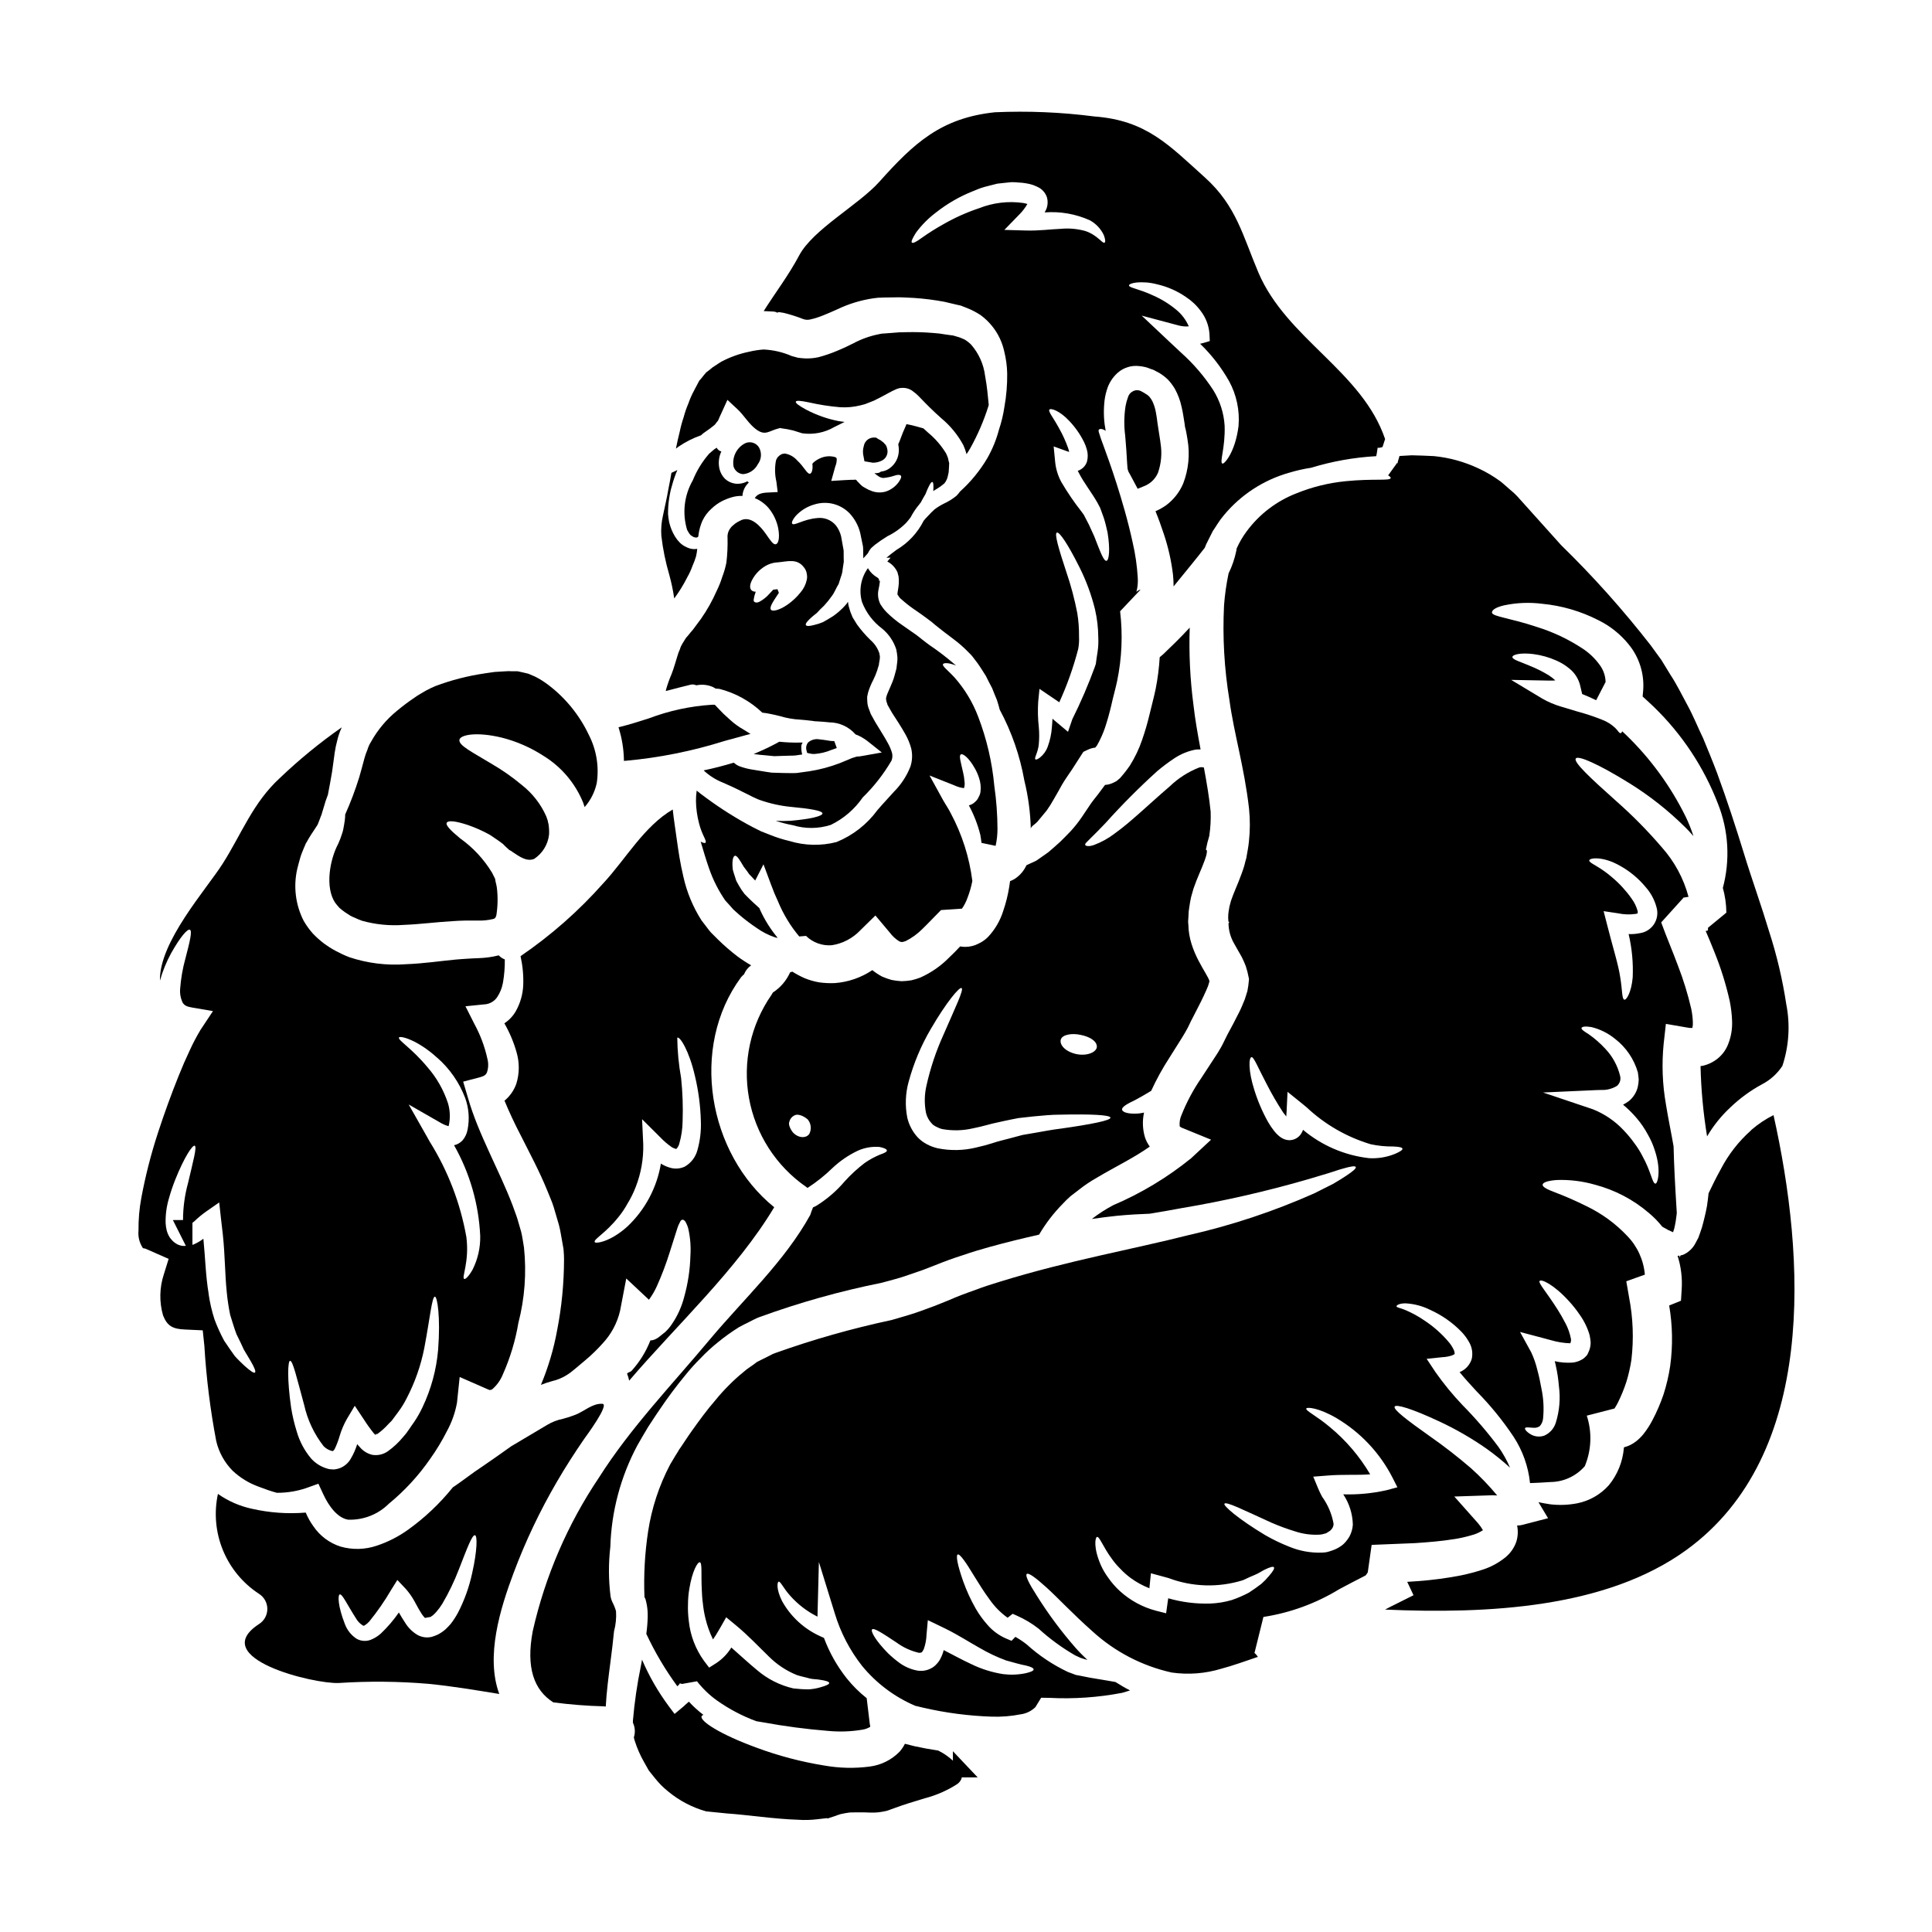 <?xml version="1.0" encoding="UTF-8"?>
<!-- Uploaded to: ICON Repo, www.svgrepo.com, Generator: ICON Repo Mixer Tools -->
<svg fill="#000000" width="800px" height="800px" version="1.1" viewBox="144 144 512 512" xmlns="http://www.w3.org/2000/svg">
 <g>
  <path d="m358.47 343.66c0.426 0.109 0.863 0.164 1.301 0.16 1.582-0.109 3.137-0.477 4.598-1.094l1.332-0.469h0.059l-0.664-1.852h-0.004c-0.629 0.004-1.262-0.062-1.879-0.191-0.645-0.102-1.336-0.211-1.969-0.262h0.004c-1.105-0.23-2.254 0.07-3.098 0.812-0.492 0.621-0.641 1.445-0.395 2.195l0.141 0.562z"/>
  <path d="m356.7 340.79h-0.789c-1.758 0.035-3.516-0.039-5.266-0.215h-0.156l-0.137 0.078c-1.574 0.875-3.234 1.699-4.973 2.457l-1.645 0.715 1.777 0.219c0.133 0 0.273 0.027 0.395 0.035 0.121 0.008 0.223 0 0.352 0.027l2.918 0.285 2.637-0.09h0.129c0.441-0.031 0.902-0.039 1.371-0.043 0.469-0.004 0.961 0 1.488-0.055l1.262-0.184 0.516-0.07-0.102-0.512-0.004-0.004c-0.125-0.66-0.156-1.336-0.086-2.008z"/>
  <path d="m340.77 269.64c0.102 0.008 0.207 0.008 0.312 0 1.609-0.191 3.016-1.172 3.754-2.617 0.98-1.297 1.098-3.051 0.301-4.465-0.809-1.289-2.477-1.73-3.82-1.012-2.156 1.195-3.324 3.617-2.926 6.051 0.316 1.094 1.25 1.898 2.379 2.043z"/>
  <path d="m205.65 533.76c1.996 1.875 4.359 3.32 6.938 4.242 1.668 0.648 3.215 1.18 4.766 1.605 2.918 0.023 5.812-0.492 8.543-1.516l2.477-0.898 1.266 2.723c1.457 3.188 3.777 6.344 6.594 6.809v0.004c4.027 0.152 7.938-1.371 10.801-4.211 4.184-3.434 7.871-7.434 10.957-11.887 1.68-2.359 3.18-4.84 4.484-7.426 1.273-2.336 2.16-4.859 2.633-7.477l0.711-6.809 6.934 3.035c0.555 0.246 1.051 0.496 1.18 0.395l0.004-0.004c0.18-0.008 0.352-0.066 0.504-0.168 1.238-1.07 2.207-2.418 2.816-3.938 1.941-4.356 3.328-8.941 4.117-13.645 1.691-6.535 2.191-13.316 1.484-20.027-0.246-1.363-0.434-2.91-0.742-4.117-0.34-1.145-0.648-2.289-0.988-3.406-0.34-1.113-0.867-2.383-1.27-3.59-3.652-9.566-9.055-18.816-11.809-28.41l-1.305-4.398 4.269-1.113c1.395-0.371 1.703-0.68 2.012-1.266 0.406-1.164 0.461-2.422 0.156-3.621-0.707-3.246-1.875-6.375-3.469-9.297l-2.359-4.676 4.887-0.496c1.293-0.039 2.5-0.637 3.312-1.641 0.871-1.219 1.465-2.613 1.734-4.086 0.355-2.043 0.52-4.117 0.496-6.191-0.613-0.23-1.164-0.602-1.609-1.082-1.773 0.445-3.59 0.691-5.418 0.746-1.18 0.062-2.043 0.062-3.004 0.152-0.93 0.031-1.969 0.156-2.941 0.215-4.055 0.375-8.449 1.055-13.309 1.238l0.004 0.004c-5.047 0.367-10.117-0.262-14.918-1.859-1.242-0.48-2.449-1.039-3.621-1.672-0.59-0.34-1.305-0.707-1.734-1.02l-1.266-0.867h-0.004c-1.09-0.82-2.117-1.734-3.059-2.723-0.914-1.031-1.727-2.152-2.418-3.344-2.18-4.266-2.781-9.164-1.699-13.832 0.246-1.055 0.555-2.074 0.836-3.098 0.281-0.957 0.617-1.574 0.898-2.363l0.246-0.559 0.281-0.68 0.184-0.277 0.648-1.145c0.465-0.789 0.867-1.363 1.266-1.969 0.281-0.465 0.59-0.898 0.871-1.332l0.184-0.309 0.184-0.465 0.371-0.961 0.344-0.93c0.031-0.121 0.031-0.062 0.031 0.031l0.059-0.215 0.125-0.434c0.184-0.59 0.34-1.18 0.527-1.734v0.004c0.289-1.07 0.641-2.121 1.051-3.148 0.371-1.887 0.742-3.938 1.113-6.098 0.215-1.668 0.465-3.406 0.711-5.199h0.004c0.152-1.043 0.371-2.078 0.648-3.094 0.254-1.129 0.629-2.231 1.113-3.277 0.027-0.078 0.059-0.148 0.094-0.219-5.766 4.027-11.219 8.488-16.309 13.34-7.273 6.652-10.152 14.762-15.262 22.809-4.328 6.809-16.867 20.734-16.617 30.98 0.715-2.551 1.723-5.016 3-7.336 2.477-4.394 4.301-6.406 4.926-6.16 0.68 0.312 0.027 3.035-1.18 7.648h-0.004c-0.73 2.637-1.195 5.344-1.395 8.074-0.098 1.273 0.148 2.547 0.715 3.688 0.496 0.707 1.082 0.988 2.539 1.234l5.449 0.93-3.297 4.969c-1.062 1.77-2.023 3.602-2.879 5.481-0.992 2.102-1.969 4.328-2.91 6.691-1.891 4.703-3.777 9.84-5.543 15.262l0.004-0.004c-1.828 5.606-3.285 11.32-4.363 17.117-0.527 2.832-0.777 5.711-0.742 8.59-0.172 1.645 0.234 3.297 1.145 4.672 0 0.094 0.152 0 0.184 0.094h0.004c0.18 0.004 0.355 0.035 0.527 0.094l6.125 2.695-1.266 4.082h-0.004c-1.164 3.527-1.238 7.324-0.215 10.895 1.113 2.816 2.57 3.621 5.848 3.746l4.672 0.215 0.434 4.117c0.508 8.477 1.559 16.914 3.148 25.254 0.699 2.961 2.199 5.672 4.34 7.836zm54.254-109.42c3.285 2.891 5.812 6.539 7.371 10.625 0.969 2.676 1.195 5.566 0.648 8.355-0.184 1.062-0.641 2.055-1.332 2.879-0.602 0.652-1.391 1.105-2.258 1.305 4.172 7.367 6.547 15.617 6.93 24.074 0.055 3.07-0.633 6.109-2.008 8.852-1.051 1.891-1.969 2.66-2.227 2.508-0.789-0.395 1.426-4.398 0.559-11.176l-0.004 0.004c-1.59-8.941-4.879-17.492-9.688-25.191l-0.867-1.547-4.723-8.328 8.234 4.723c0.719 0.445 1.5 0.789 2.316 1.023 0.031-0.094 0.062-0.152 0.094-0.246v-0.004c0.41-1.914 0.336-3.902-0.215-5.785-1.152-3.531-3.004-6.797-5.449-9.594-4.207-5.078-7.891-7.148-7.555-7.871 0.207-0.535 4.789 0.488 10.172 5.41zm-39.059 80.293c0.742-0.152 1.793 4.488 3.746 11.641h0.004c0.883 4 2.648 7.754 5.168 10.984 0.602 0.613 1.363 1.055 2.195 1.266 0.215 0.062 0.246 0.031 0.246 0h0.031c0-0.059 0.09 0 0.062-0.059 0.059 0 0.215-0.125 0.395-0.465h0.004c0.527-1.094 0.961-2.234 1.297-3.402 0.469-1.598 1.125-3.137 1.949-4.582l2.074-3.469 2.289 3.438h0.004c0.852 1.352 1.781 2.652 2.785 3.898 0.215 0.215 0.371 0.34 0.496 0.465v-0.359c0.09 0 0.215 0.152 0.465 0 1.059-0.773 2.035-1.656 2.906-2.633l0.738-0.742v-0.027h0.031c0.031-0.031 0.062-0.031 0.062-0.062l0.031-0.031 0.09-0.121 0.344-0.465c0.434-0.59 0.898-1.207 1.332-1.793v-0.008c0.816-1.09 1.531-2.25 2.141-3.465 2.215-4.227 3.805-8.754 4.723-13.434 1.547-8.199 2.012-13.586 2.812-13.586 0.617 0.031 1.516 5.324 0.84 14.113-0.457 5.281-1.863 10.441-4.148 15.227-0.664 1.414-1.441 2.769-2.324 4.055-0.434 0.586-0.836 1.203-1.266 1.828l-0.344 0.465-0.152 0.242-0.215 0.281-0.094 0.125-0.789 0.93v-0.004c-1.148 1.395-2.473 2.629-3.938 3.68-1.195 0.863-2.688 1.223-4.144 0.992-1.34-0.312-2.539-1.066-3.402-2.137-0.227-0.223-0.434-0.461-0.625-0.711-0.422 1.387-1.016 2.719-1.762 3.965-0.602 1.008-1.496 1.805-2.566 2.289-0.602 0.254-1.238 0.41-1.891 0.465-0.312-0.031-0.648-0.031-0.961-0.062-0.25-0.027-0.5-0.078-0.738-0.16-1.688-0.48-3.203-1.438-4.359-2.754-1.727-2.078-3.004-4.488-3.75-7.086-0.645-2.059-1.141-4.164-1.484-6.297-1.109-7.727-0.859-12.305-0.305-12.43zm-28.672-30.48c-0.371-0.082-0.73-0.195-1.082-0.344l-0.375-0.215h0.004c-0.484-0.285-0.91-0.652-1.27-1.082-0.324-0.336-0.59-0.723-0.785-1.145-0.188-0.383-0.34-0.777-0.461-1.184-0.172-0.676-0.277-1.371-0.312-2.07-0.051-2.199 0.242-4.391 0.867-6.5 0.477-1.711 1.047-3.394 1.703-5.043 2.383-5.945 4.547-9.164 5.137-8.945 0.648 0.281-0.395 4.023-1.793 9.996h-0.004c-0.855 3.16-1.293 6.422-1.301 9.699h-2.688l3.441 6.844h-0.004c-0.355 0.035-0.719 0.031-1.078-0.012zm7.121 12.691c-0.789-4.644-0.898-9.566-1.395-14.562-0.82 0.621-1.715 1.141-2.664 1.547-0.07 0.027-0.164 0.039-0.238 0.066v-5.828c0.188-0.156 0.371-0.289 0.566-0.457v-0.004c0.953-0.922 1.98-1.773 3.066-2.535l3.465-2.414 0.465 4.238c0.156 1.395 0.344 2.816 0.496 4.269 0.586 5.481 0.559 10.648 1.023 15.074l-0.004 0.004c0.195 2.086 0.504 4.164 0.926 6.219 0.59 1.859 1.086 3.59 1.672 5.117 0.742 1.52 1.426 2.883 1.969 4.117 0.711 1.18 1.301 2.195 1.793 3.004 0.992 1.699 1.426 2.781 1.145 3.031-0.281 0.246-1.203-0.371-2.723-1.73-0.738-0.711-1.668-1.547-2.629-2.629-0.867-1.207-1.828-2.57-2.852-4.117l0.004-0.004c-0.969-1.809-1.816-3.68-2.535-5.602-0.715-2.219-1.242-4.496-1.566-6.805z"/>
  <path d="m281.95 397.39c0.566 2.527 0.809 5.117 0.711 7.703-0.105 2.414-0.781 4.769-1.965 6.875-0.742 1.301-1.781 2.402-3.035 3.219 1.398 2.434 2.492 5.031 3.25 7.734 0.789 2.727 0.758 5.621-0.094 8.328-0.613 1.711-1.672 3.227-3.062 4.394-0.031 0-0.031 0-0.062 0.031 1.266 3.062 2.723 6.191 4.457 9.5 2.227 4.457 4.828 9.223 6.996 14.605 0.527 1.395 1.145 2.633 1.609 4.18s0.898 3.062 1.363 4.641c0.395 1.488 0.559 2.785 0.836 4.242l0.188 1.051 0.09 0.527 0.094 0.492 0.031 0.375c0.09 0.988 0.121 1.793 0.121 2.598h-0.004c-0.016 6.258-0.625 12.496-1.824 18.633-0.902 4.973-2.348 9.828-4.301 14.488 0.969-0.395 1.961-0.723 2.969-0.992 1.43-0.332 2.793-0.906 4.023-1.703 0.363-0.227 0.719-0.477 1.055-0.742l1.363-1.113c0.867-0.742 1.73-1.457 2.566-2.164 1.539-1.305 2.984-2.711 4.328-4.215 2.297-2.434 3.91-5.434 4.672-8.691l1.641-8.574 6.008 5.633c0.824-1.121 1.531-2.324 2.102-3.59 1.328-2.961 2.477-6 3.438-9.102 0.836-2.633 1.488-4.723 1.969-6.191h-0.004c0.172-0.559 0.398-1.098 0.68-1.609 0.188-0.434 0.395-0.68 0.68-0.711 0.289-0.031 0.527 0.156 0.789 0.496 0.352 0.598 0.617 1.246 0.785 1.918 0.52 2.324 0.707 4.711 0.555 7.086-0.094 3.695-0.648 7.367-1.641 10.926-0.645 2.539-1.723 4.949-3.188 7.121-0.555 0.855-1.215 1.633-1.969 2.32-0.961 0.648-2.164 2.106-3.773 2.106h-0.031c-1.145 2.938-2.812 5.644-4.922 7.984-0.395 0.492-0.867 0.34-1.27 0.836 0.254 0.598 0.441 1.219 0.559 1.855 12.473-14.609 28.562-29.434 38.438-45.961-17.551-14.203-22.469-42.402-8.789-60.941 0.234-0.289 0.496-0.555 0.789-0.785 0.391-0.957 1.043-1.785 1.887-2.383-1.25-0.715-2.461-1.504-3.621-2.359-1.84-1.406-3.59-2.926-5.242-4.551l-1.766-1.766-0.371-0.434-0.125-0.152-0.215-0.281c-0.617-0.789-1.238-1.609-1.828-2.387-2.266-3.559-3.891-7.484-4.797-11.602-0.836-3.5-1.301-6.691-1.699-9.531-0.395-3.004-0.867-5.758-1.113-8.234-7.617 4.457-12.441 13.121-18.387 19.531v-0.004c-6.488 7.328-13.859 13.82-21.941 19.34zm25.844 69.273c0.941-1.137 1.77-2.359 2.477-3.652 0.883-1.434 1.629-2.945 2.227-4.519 1.387-3.582 2.055-7.398 1.969-11.234l-0.309-6.656 4.793 4.766h0.004c0.949 1.012 2.004 1.914 3.148 2.695 0.348 0.195 0.723 0.34 1.113 0.434 0.379-0.379 0.652-0.848 0.789-1.363 0.574-1.973 0.875-4.012 0.895-6.066 0.133-3.789 0-7.586-0.395-11.359-0.637-3.535-0.98-7.113-1.023-10.707 0.68-0.434 3.148 3.438 4.676 10.121h0.004c0.941 3.938 1.469 7.961 1.574 12.008 0.102 2.582-0.203 5.16-0.902 7.644-0.488 1.859-1.703 3.441-3.371 4.398-1.082 0.5-2.297 0.637-3.465 0.391-0.906-0.207-1.773-0.555-2.57-1.023l-0.281-0.184c-1.059 6.379-4.18 12.238-8.879 16.68-4.609 4.168-8.57 4.613-8.664 4.117-0.34-0.734 2.82-2.289 6.191-6.496z"/>
  <path d="m291.6 536.66c2.258-3.898 4.723-7.707 7.273-11.414 0.281-0.395 6.777-9.133 4.766-9.223-2.598-0.156-4.797 1.969-7.086 2.879-1.117 0.445-2.266 0.816-3.434 1.113-1.453 0.297-2.848 0.84-4.117 1.602-3.281 1.969-6.5 3.867-9.531 5.664-2.723 1.969-5.352 3.773-7.828 5.481-2.508 1.637-4.891 3.543-7.059 5.012l-0.559 0.375-0.004-0.004c-3.449 4.293-7.465 8.094-11.945 11.297-2.512 1.793-5.273 3.199-8.203 4.176-3.106 1.059-6.465 1.145-9.621 0.246-2.922-0.934-5.449-2.816-7.18-5.352-0.82-1.133-1.508-2.359-2.043-3.652h-0.125c-4.738 0.379-9.508 0.035-14.145-1.02-3.234-0.695-6.297-2.035-9.004-3.938-1.078 4.992-0.617 10.195 1.324 14.918 1.938 4.727 5.266 8.75 9.539 11.547 1.387 0.867 2.227 2.387 2.227 4.019 0 1.637-0.84 3.156-2.227 4.023-13.836 9.055 14.668 15.941 21.199 15.598 7.875-0.512 15.777-0.441 23.645 0.219 6.375 0.621 12.594 1.672 18.848 2.695-3.684-10.027 0.281-22.688 3.805-32.094h0.004c3.129-8.367 6.973-16.453 11.48-24.168zm-22.465 24.234h-0.004c-0.785 3.66-2.055 7.199-3.777 10.523-0.559 1.031-1.199 2.016-1.918 2.941-0.375 0.465-0.898 0.957-1.363 1.422h0.004c-0.641 0.559-1.348 1.039-2.106 1.426-0.273 0.129-0.551 0.242-0.836 0.34l-0.371 0.121-0.125 0.031-0.031 0.031-0.34 0.09-0.395 0.062 0.004 0.004c-1.102 0.145-2.215-0.062-3.191-0.586-1.355-0.793-2.492-1.91-3.312-3.25-0.617-0.93-1.18-1.859-1.668-2.723v-0.004c-1.395 2.016-2.992 3.883-4.769 5.574-0.793 0.707-1.703 1.273-2.691 1.668-1.227 0.469-2.602 0.367-3.746-0.277-1.418-0.93-2.5-2.285-3.094-3.871-1.891-4.824-1.891-7.676-1.395-7.871 0.648-0.277 1.918 2.57 4.301 6.297h0.004c0.453 0.816 1.113 1.496 1.914 1.969 0.125 0.031 0.188 0.062 0.219 0 0.027 0.031 0.152-0.062 0.277-0.125 0.426-0.277 0.812-0.609 1.148-0.988 2.117-2.602 4.035-5.367 5.727-8.266l1.699-2.723 2.199 2.32c0.895 1.004 1.672 2.106 2.32 3.281 0.59 1.02 1.023 1.969 1.609 2.848 0.32 0.586 0.719 1.125 1.18 1.609l0.395-0.062c0.246-0.09 1.086-0.152 1.207-0.246 0.152-0.215 0.246-0.152 0.559-0.434s0.586-0.523 0.867-0.867c0.582-0.668 1.109-1.379 1.574-2.133 1.727-2.938 3.207-6.012 4.426-9.195 2.168-5.57 3.5-9.16 4.238-8.973 0.648 0.07 0.629 3.938-0.742 10.035z"/>
  <path d="m340.13 347.13c-0.289-0.109-0.57-0.242-0.84-0.391-0.18-0.113-0.355-0.238-0.523-0.371-0.109-0.074-0.215-0.16-0.312-0.25-2.629 0.789-5.289 1.484-7.984 2.043 1.492 1.402 3.238 2.504 5.141 3.254 0.898 0.395 1.762 0.789 2.629 1.18 0.867 0.395 1.793 0.871 2.66 1.305 0.809 0.371 1.574 0.789 2.363 1.18 0.711 0.312 1.301 0.652 2.106 0.93v-0.004c2.672 0.941 5.445 1.555 8.266 1.828 5.078 0.465 8.324 1.023 8.324 1.734 0 0.711-3.125 1.484-8.387 1.949-1.332 0.078-2.664 0.078-3.992 0 1.488 0.5 3.008 0.895 4.551 1.18 3.281 0.992 6.785 0.957 10.047-0.094 3.398-1.656 6.309-4.16 8.453-7.273 2.977-2.898 5.547-6.191 7.641-9.781 0.242-0.641 0.289-1.344 0.129-2.012-0.262-0.871-0.613-1.711-1.055-2.508-0.988-1.855-2.133-3.543-3.406-5.691l-0.789-1.426-0.395-0.711-0.395-1.082h0.004c-0.32-0.711-0.5-1.477-0.523-2.258-0.031-0.395-0.031-0.789-0.031-1.207l0.246-1.145v-0.004c0.348-1.145 0.805-2.25 1.363-3.309 0.41-0.82 0.762-1.668 1.051-2.539l0.371-1.234 0.062-0.156 0.031-0.34 0.121-0.711v-0.004c0.098-0.438 0.141-0.883 0.125-1.328-0.07-0.23-0.113-0.473-0.125-0.715-0.449-1.371-1.266-2.598-2.359-3.543-1.316-1.273-2.516-2.664-3.59-4.148l-0.742-1.207h-0.004c-0.156-0.227-0.301-0.465-0.434-0.711l-0.215-0.555c-0.164-0.363-0.309-0.738-0.434-1.117-0.156-0.465-0.281-0.898-0.395-1.363-0.094-0.344-0.094-0.68-0.156-1.051v0.004c-0.254 0.41-0.555 0.793-0.898 1.141-0.902 0.98-1.91 1.863-3 2.633-1.02 0.648-1.969 1.203-2.781 1.641h-0.004c-0.75 0.316-1.527 0.562-2.32 0.742-1.266 0.344-2.012 0.344-2.164 0s0.34-0.961 1.234-1.793c0.434-0.434 1.023-0.867 1.672-1.395 0.555-0.617 1.203-1.266 1.949-1.969 0.734-0.801 1.418-1.648 2.043-2.539 0.711-0.93 1.113-2.102 1.793-3.188 0.184-0.617 0.375-1.234 0.59-1.855 0.25-0.629 0.406-1.293 0.465-1.969 0.09-0.68 0.215-1.395 0.309-2.074-0.031-0.68-0.031-1.363-0.031-2.043-0.031-0.34 0.031-0.68-0.031-1.051l-0.215-1.207c-0.152-0.789-0.277-1.605-0.434-2.414-0.25-1.043-0.715-2.023-1.363-2.875-1.215-1.465-3.094-2.207-4.984-1.969-3.711 0.309-6.098 2.164-6.621 1.484-0.184-0.281 0.031-0.961 0.898-2.012 1.359-1.484 3.106-2.555 5.043-3.094 1.434-0.438 2.953-0.523 4.43-0.25 1.82 0.352 3.496 1.246 4.797 2.566 1.367 1.457 2.348 3.234 2.844 5.168 0.152 0.789 0.312 1.574 0.496 2.387l0.246 1.207h0.004c0.051 0.492 0.074 0.988 0.062 1.484 0.027 0.586 0.027 1.145 0.027 1.73 0.395-0.465 0.789-0.898 1.18-1.301l0.125-0.215 0.246-0.465 0.004 0.004c0.168-0.281 0.363-0.547 0.586-0.789l0.961-0.84v0.004c1.062-0.812 2.168-1.566 3.309-2.262 1.84-0.891 3.516-2.09 4.953-3.543 0.434-0.496 0.809-0.961 1.18-1.457 0.492-0.941 1.062-1.84 1.703-2.691 0.344-0.395 0.652-0.836 0.992-1.266 0.434-0.789 0.836-1.547 1.238-2.195 0.836-2.168 1.484-3.312 1.824-3.219 0.281 0.062 0.344 0.93 0.246 2.414v-0.004c0.199-0.145 0.406-0.277 0.621-0.395 0.82-0.477 1.598-1.023 2.32-1.641 0.5-0.613 0.832-1.352 0.957-2.133l0.152-0.68h0.004c0.023-0.082 0.035-0.164 0.031-0.25l0.031-0.465c0.031-0.617 0.094-1.301 0.094-1.891v0.004c-0.125-0.387-0.219-0.781-0.281-1.184-0.145-0.453-0.32-0.898-0.527-1.328-1.27-2.09-2.883-3.953-4.766-5.512-0.434-0.375-0.836-0.742-1.266-1.145-1.207-0.312-2.66-0.789-4.148-1.055-0.121-0.027-0.215-0.027-0.34-0.059-0.184 0.586-0.527 1.203-0.93 2.195-0.434 1.051-0.789 2.195-1.234 3.125 0.059 0.273 0.098 0.555 0.121 0.836 0.086 0.82 0.012 1.652-0.215 2.445-0.418 1.418-1.355 2.625-2.629 3.375-0.562 0.32-1.184 0.523-1.828 0.586-0.168 0.117-0.344 0.219-0.527 0.312-0.402 0.113-0.824 0.156-1.238 0.121l0.312 0.246c0.434 0.395 0.555 0.371 0.742 0.559 0.375 0.262 0.812 0.422 1.266 0.465 1.023-0.082 2.031-0.293 3.004-0.621 0.836-0.277 1.426-0.277 1.668 0 0.242 0.277 0.031 0.84-0.492 1.609-0.844 1.219-2.062 2.129-3.465 2.602-1.199 0.355-2.477 0.32-3.656-0.094-0.594-0.195-1.164-0.457-1.699-0.785l-0.648-0.375-0.156-0.09c-0.031-0.031-0.246-0.215-0.246-0.215l-0.004-0.004c-0.055-0.035-0.105-0.078-0.152-0.125l-0.371-0.371c-0.246-0.246-0.559-0.559-0.711-0.742l-0.184-0.246-0.004-0.004c-0.125-0.066-0.254-0.117-0.391-0.152 0 0.031 0.062 0.031 0.094 0.062-0.328 0.043-0.66 0.051-0.992 0.031l-1.887 0.09-3.469 0.215 1.051-3.773 0.062-0.184h0.004c0.23-0.59 0.344-1.223 0.336-1.855-0.027-0.184 0.031-0.246-0.395-0.496h0.004c-1.203-0.352-2.484-0.297-3.656 0.152-0.824 0.305-1.578 0.766-2.227 1.363l-0.184 0.281c0.215 1.609-0.246 2.629-0.68 2.602-0.742 0.059-1.422-1.734-3.375-3.562v-0.004c-0.852-0.957-2.012-1.594-3.277-1.793-0.23 0.023-0.461 0.066-0.684 0.125-0.094 0.031-0.094 0.09-0.156 0.059-0.203 0.113-0.398 0.238-0.586 0.375-0.094 0.062-0.344 0.371-0.527 0.527-0.09 0.277-0.309 0.461-0.371 0.836v-0.004c-0.344 1.836-0.301 3.723 0.121 5.539l0.344 2.754-2.477 0.125c-2.043 0.059-3.004 0.523-3.59 1.484v0.004c1.438 0.582 2.715 1.504 3.711 2.691 1.266 1.551 2.129 3.387 2.508 5.352 0.496 2.852-0.09 4.086-0.648 4.18-0.68 0.152-1.363-0.898-2.691-2.816-1.266-1.793-3.992-5.012-6.809-3.406-0.445 0.211-0.871 0.457-1.27 0.746-0.395 0.375-1.023 0.789-1.18 1.113-0.625 0.75-0.926 1.719-0.84 2.691 0.055 2.18-0.047 4.363-0.305 6.531-0.258 1.309-0.633 2.594-1.113 3.84-0.387 1.254-0.875 2.473-1.457 3.648-1.145 2.609-2.543 5.098-4.176 7.434-0.465 0.648-0.93 1.266-1.426 1.918l-0.711 0.961-0.617 0.711c-0.395 0.492-0.789 0.988-1.238 1.484-0.277 0.465-0.555 0.93-0.867 1.395l-0.004-0.004c-0.309 0.488-0.551 1.02-0.711 1.574-0.281 0.598-0.508 1.223-0.68 1.859l-0.648 2.133c-0.246 0.789-0.586 1.891-0.898 2.633-0.586 1.344-1.074 2.731-1.469 4.141-0.023 0.102-0.035 0.207-0.027 0.312 2.164-0.586 4.359-1.145 6.531-1.672l-0.004-0.004c0.508-0.125 1.047-0.07 1.516 0.16 0.133-0.008 0.266-0.031 0.395-0.062 1.375-0.219 2.781-0.035 4.055 0.527 0.246 0.121 0.434 0.277 0.68 0.395l1.023 0.09v-0.004c4.262 1.098 8.172 3.266 11.359 6.301 0.371 0.031 0.789 0.094 1.18 0.156 1.66 0.301 3.305 0.68 4.926 1.145 0.828 0.188 1.664 0.332 2.508 0.434l3.184 0.281 1.609 0.184 0.375 0.062 0.184 0.027h0.152l0.559 0.031c1.02 0.062 2.074 0.125 3.062 0.246v0.004c2.672 0.012 5.211 1.172 6.965 3.188 1.148 0.43 2.227 1.035 3.188 1.793l3.777 3.004-5.574 0.988h0.004c-0.348 0.062-0.699 0.094-1.051 0.094-0.434 0.121-0.867 0.281-1.266 0.395-1.023 0.395-2.137 0.93-3.281 1.363h-0.004c-2.598 0.992-5.297 1.711-8.047 2.137-1.145 0.152-2.258 0.309-3.379 0.465-1.113 0.059-2.227 0-3.34 0l-3.219-0.094c-0.957-0.121-1.887-0.281-2.812-0.434-0.93-0.152-1.793-0.281-2.66-0.434h-0.004c-0.992-0.172-1.973-0.43-2.922-0.773zm12.531-42.867c-2.195 1.516-4.055 1.891-4.394 1.266-0.34-0.621 0.465-1.918 1.793-3.898l0.004 0.004c0.129-0.164 0.242-0.34 0.34-0.527-0.059-0.152-0.121-0.34-0.184-0.496h-0.004c-0.043-0.16-0.105-0.316-0.184-0.465-0.395 0.062-0.789 0.094-1.113 0.125-0.344 0.371-0.68 0.738-0.992 1.051v0.004c-0.719 0.832-1.578 1.535-2.539 2.074-0.789 0.434-1.234 0.281-1.516 0.062-0.281-0.215-0.09-0.789 0.031-1.457 0.094-0.312 0.215-0.742 0.371-1.207-0.438 0.035-0.871-0.121-1.184-0.434-0.465-0.555-0.375-1.484 0.184-2.598h0.004c0.754-1.469 1.887-2.707 3.277-3.59 1.066-0.691 2.297-1.086 3.562-1.145 2.566-0.215 5.117-1.145 6.961 1.363l0.004-0.004c0.406 0.508 0.664 1.117 0.738 1.766 0.102 0.512 0.094 1.039-0.027 1.547-0.262 1.199-0.812 2.316-1.609 3.25-1.004 1.273-2.191 2.387-3.523 3.309z"/>
  <path d="m322.68 302.59c1.332-1.789 2.5-3.695 3.496-5.691 0.531-0.926 0.977-1.898 1.332-2.91 0.379-0.832 0.695-1.691 0.957-2.57 0.148-0.645 0.254-1.305 0.312-1.965-0.641 0.109-1.293 0.082-1.918-0.094l-0.125-0.031h-0.031l-0.031-0.031-0.215-0.062-0.031-0.027-0.184-0.062-0.34-0.152h-0.004c-0.645-0.289-1.23-0.688-1.734-1.184-0.484-0.484-0.91-1.023-1.27-1.609-0.711-1.168-1.23-2.441-1.547-3.773-0.141-0.719-0.242-1.441-0.309-2.168 0-0.988 0.031-1.363 0.062-2.106 0.117-1.48 0.344-2.949 0.68-4.394 0.375-1.465 0.828-2.914 1.363-4.328 0.121-0.281 0.246-0.559 0.371-0.867-0.555 0.281-1.082 0.527-1.574 0.742-0.246 1.391-0.496 2.812-0.789 4.207-0.434 2.539-0.961 4.703-1.457 7.121v0.004c-0.406 1.742-0.551 3.535-0.434 5.32 0.402 3.508 1.109 6.977 2.106 10.367 0.57 2.059 1.008 4.152 1.312 6.266z"/>
  <path d="m329.77 259.36c0.176-0.176 0.359-0.34 0.555-0.496l1.969-1.395c0.465-0.434 1.207-0.836 1.426-1.301 0.184-0.215 0.344-0.434 0.527-0.648l-0.004 0.004c0.164-0.273 0.297-0.566 0.395-0.871l0.527-1.141 1.609-3.543 2.566 2.387c1.762 1.605 2.973 3.805 4.859 5.289 2.629 2.043 3.496 0.527 6.188-0.121l0.344-0.094 0.281 0.062c1.074 0.133 2.137 0.328 3.188 0.586 0.789 0.246 1.574 0.496 2.363 0.742 2.961 0.434 5.988-0.156 8.57-1.672 0.93-0.434 1.793-0.898 2.691-1.332-0.555-0.059-1.082-0.152-1.574-0.215-3.019-0.59-5.938-1.625-8.656-3.062-1.891-1.023-2.852-1.762-2.691-2.106 0.156-0.344 1.301-0.246 3.375 0.184h-0.004c2.762 0.633 5.562 1.07 8.387 1.305 1.801 0.109 3.606-0.059 5.352-0.496 0.465-0.156 0.867-0.188 1.363-0.375l1.578-0.621 0.836-0.34 0.648-0.344c0.496-0.246 1.023-0.496 1.547-0.789 1.113-0.559 1.969-1.145 3.621-1.859 0.281-0.094 0.527-0.152 0.789-0.246v0.004c0.379-0.051 0.762-0.074 1.145-0.062 0.746 0.043 1.473 0.277 2.102 0.68 0.707 0.496 1.367 1.055 1.969 1.676 1.949 2.043 3.652 3.742 5.848 5.695 2.391 1.984 4.379 4.41 5.848 7.144 0.344 0.766 0.625 1.555 0.836 2.363 0.344-0.496 0.648-0.992 0.961-1.52 2.004-3.578 3.629-7.352 4.856-11.266 0.031-0.09 0.031-0.184 0.062-0.312-0.215-2.227-0.434-4.824-0.961-7.644v0.004c-0.379-3.074-1.672-5.961-3.711-8.293-0.512-0.512-1.082-0.957-1.703-1.332-0.711-0.352-1.461-0.633-2.227-0.832l-0.836-0.246h-0.094l-0.09-0.031-0.312-0.031-1.574-0.215v-0.004c-1.094-0.199-2.199-0.332-3.309-0.395-2.312-0.191-4.629-0.258-6.945-0.203-1.281-0.012-2.562 0.051-3.836 0.188l-2.012 0.152-0.527 0.031h-0.094l-0.184 0.031-0.789 0.152v0.004c-2.336 0.469-4.594 1.281-6.691 2.41-1.266 0.621-2.57 1.27-4.269 1.969-1.617 0.688-3.285 1.258-4.984 1.699-1.18 0.266-2.387 0.367-3.59 0.312-0.617-0.031-1.27-0.094-1.859-0.184l-1.609-0.438c-2.363-1.035-4.898-1.621-7.477-1.734-1.285 0.094-2.555 0.293-3.809 0.59-2.566 0.523-5.047 1.41-7.363 2.633-0.559 0.309-1.055 0.711-1.574 1.02-0.488 0.277-0.945 0.613-1.363 0.992-0.344 0.281-0.68 0.559-1.082 0.836-0.438 0.465-0.93 1.145-1.395 1.703l-0.395 0.434-0.059 0.09-0.395 0.742-0.898 1.703h0.004c-0.625 1.133-1.152 2.32-1.574 3.543-0.508 1.195-0.934 2.426-1.266 3.684-0.422 1.234-0.762 2.496-1.023 3.773-0.395 1.516-0.707 3.004-1.02 4.519 0.246-0.184 0.465-0.34 0.711-0.527 1.836-1.254 3.832-2.262 5.934-3z"/>
  <path d="m373.09 266.25 1.281 0.211 0.922 0.16c0.852 0.012 1.691-0.184 2.449-0.574 0.984-0.5 1.562-1.559 1.453-2.66-0.031-0.312-0.102-0.621-0.207-0.922l-0.09-0.223c-0.023-0.051-0.051-0.102-0.078-0.152l-0.055-0.094v-0.004c-0.066-0.109-0.137-0.215-0.219-0.312l-0.031 0.023-0.375-0.434-0.859-0.648h0.004c-0.125-0.051-0.242-0.105-0.359-0.172l-0.789-0.488-0.816 0.004c-1.211 0.121-2.195 1.035-2.402 2.234-0.277 0.906-0.301 1.875-0.066 2.793z"/>
  <path d="m333.36 263.02c-0.648 0.496-0.961 0.84-1.457 1.238v0.004c-1.812 2.09-3.266 4.461-4.305 7.023-2.285 3.981-2.836 8.727-1.512 13.125 0.184 0.395 0.434 0.711 0.586 0.992 0.188 0.152 0.156 0.371 0.711 0.648 0.359 0.305 0.832 0.445 1.301 0.395 0.137-0.062 0.262-0.145 0.371-0.25 0.031-0.152 0.031-0.312 0.059-0.496 0.172-1.289 0.527-2.551 1.055-3.742 0.586-1.211 1.406-2.293 2.414-3.188 0.797-0.758 1.691-1.402 2.66-1.922 0.91-0.465 1.867-0.84 2.852-1.113 0.863-0.238 1.762-0.344 2.66-0.309 0.07-1.195 0.551-2.332 1.363-3.219 0.098-0.117 0.211-0.223 0.336-0.309-0.137-0.109-0.266-0.219-0.395-0.34-0.977 0.52-2.086 0.734-3.188 0.617-1.016-0.129-1.969-0.57-2.723-1.266-0.703-0.699-1.207-1.578-1.453-2.539-0.391-1.582-0.227-3.25 0.465-4.723-0.512-0.137-0.945-0.473-1.207-0.93v-0.09c-0.195 0.133-0.41 0.285-0.594 0.391z"/>
  <path d="m232.83 383.25c0.359 0.473 0.738 0.93 1.145 1.363 0.496 0.43 1.012 0.828 1.547 1.203l1.301 0.84c0.312 0.184 0.645 0.34 0.992 0.465 0.695 0.336 1.41 0.633 2.137 0.895 3.613 1.008 7.371 1.371 11.109 1.086 4.144-0.152 8.508-0.742 12.934-0.992 1.113-0.059 2.199-0.152 3.344-0.152h3.215l0.004-0.004c1.363 0.055 2.731-0.078 4.059-0.391 0.34-0.094 0.34-0.094 0.461-0.184 0.125-0.031 0.312-0.312 0.465-0.84 0.383-2.43 0.426-4.894 0.125-7.336-0.031-0.27-0.082-0.539-0.152-0.805-0.141-0.496-0.246-1.004-0.312-1.516-0.281-0.559-0.527-1.082-0.789-1.574h0.004c-2.172-3.594-5.055-6.703-8.48-9.133-2.539-2.102-3.902-3.496-3.543-4.144s2.258-0.496 5.539 0.586c2.023 0.695 3.981 1.566 5.848 2.602 1.082 0.738 2.258 1.484 3.469 2.414 0.527 0.555 1.113 1.082 1.73 1.641 0.031 0 0.062 0.031 0.094 0.031h0.004c0.305 0.156 0.594 0.344 0.863 0.555 1.609 1.051 3.59 2.57 5.602 1.762v0.004c2.227-1.465 3.684-3.848 3.965-6.5 0.043-0.93-0.008-1.867-0.16-2.785-0.09-0.273-0.152-0.551-0.184-0.836l-0.395-1.145c-1.426-3.238-3.629-6.074-6.406-8.266-2.57-2.156-5.324-4.082-8.23-5.758-5.047-3.062-8.574-4.766-8.387-6.25 0.184-1.363 4.519-2.227 11.172-0.621l-0.004-0.004c3.957 0.996 7.723 2.641 11.145 4.863 4.719 2.91 8.391 7.246 10.48 12.379l0.395 1.18c1.605-1.824 2.715-4.031 3.219-6.406 0.641-4.371-0.102-8.836-2.125-12.762-2.441-5.144-6.07-9.637-10.586-13.105-1.148-0.895-2.383-1.672-3.688-2.324l-1.73-0.742c-0.121-0.043-0.246-0.074-0.375-0.09l-0.648-0.156-1.363-0.309c-0.34-0.105-0.695-0.137-1.051-0.098h-0.898l-0.93-0.031-1.207 0.062-2.504 0.152-2.602 0.375 0.004 0.004c-4.473 0.648-8.863 1.781-13.094 3.371-0.855 0.359-1.691 0.762-2.504 1.203-0.961 0.59-2.137 1.207-2.879 1.766v0.004c-1.66 1.113-3.262 2.309-4.797 3.59-2.777 2.269-5.102 5.043-6.844 8.18-0.414 0.652-0.734 1.359-0.957 2.102-0.316 0.734-0.578 1.488-0.789 2.258-0.465 1.762-0.93 3.469-1.395 5.078-1.043 3.352-2.285 6.637-3.715 9.84 0 0.281-0.027 0.527-0.027 0.809l-0.062 0.496v0.242l-0.031 0.125c0 0.062-0.062 0.371-0.062 0.371l-0.152 0.961h-0.004c-0.098 0.746-0.273 1.484-0.527 2.195-0.27 0.879-0.602 1.734-0.984 2.57-2.277 4.277-3.516 11.613-0.793 15.637z"/>
  <path d="m309.34 345.13v0.504l0.508-0.023c8.867-0.805 17.621-2.559 26.113-5.234 1.945-0.539 3.891-1.078 5.832-1.594l1.09-0.289-1.789-1.121c-1.289-0.719-2.488-1.582-3.574-2.578-0.559-0.531-1.117-1.031-1.676-1.531l-0.082-0.074c-0.449-0.434-0.746-0.754-1.031-1.059-0.203-0.219-0.395-0.438-0.602-0.633h-0.004c-0.176-0.207-0.363-0.406-0.562-0.594l-0.137-0.137h-0.184-0.629c-5.699 0.367-11.312 1.582-16.656 3.606-2.629 0.84-5.117 1.633-7.547 2.234l-0.5 0.121 0.148 0.496h0.004c0.773 2.566 1.203 5.227 1.277 7.906z"/>
  <path d="m614 439.52c-2.051 1.016-3.961 2.285-5.695 3.773l-0.246 0.215v0.031l-0.004 0.004c-3.293 2.922-6.019 6.426-8.043 10.336-1.18 2.137-2.231 4.242-3.219 6.344-0.094 0.652-0.156 1.27-0.215 1.891h-0.004c-0.109 1-0.273 1.992-0.496 2.973-0.215 0.898-0.371 1.699-0.648 2.723-0.223 0.945-0.5 1.875-0.84 2.785-0.152 0.465-0.34 0.926-0.492 1.391-0.246 0.496-0.527 0.992-0.789 1.488h0.004c-0.715 1.363-1.871 2.441-3.281 3.062-0.188 0.062-0.434 0.094-0.648 0.156l-0.281 0.555-0.031-0.496h0.004c-0.164 0.039-0.332 0.059-0.496 0.062 0.922 2.887 1.289 5.926 1.082 8.949l-0.184 2.941-3.125 1.266h-0.004c0.902 5.266 0.996 10.641 0.281 15.938-0.379 2.582-0.973 5.129-1.77 7.613-0.812 2.387-1.812 4.707-2.996 6.934-0.652 1.25-1.422 2.434-2.293 3.543-0.566 0.707-1.211 1.348-1.918 1.914-0.965 0.777-2.082 1.34-3.281 1.645-0.023 0.066-0.035 0.141-0.031 0.215-0.305 3.609-1.695 7.039-3.992 9.84-2.18 2.438-5.09 4.109-8.297 4.766-2.375 0.469-4.805 0.562-7.211 0.281-1.113-0.152-2.164-0.371-3.125-0.559 0.02 0.016 0.031 0.039 0.031 0.062l2.508 4.18-6.934 1.793c-0.355 0.094-0.719 0.137-1.082 0.125-0.066-0.008-0.129 0.004-0.188 0.031 0.301 1.461 0.219 2.977-0.246 4.394-0.566 1.559-1.539 2.934-2.816 3.992-1.805 1.477-3.875 2.598-6.094 3.309-1.891 0.613-3.812 1.121-5.762 1.52-3.781 0.734-7.606 1.238-11.449 1.516l-2.754 0.184 1.668 3.543-4.328 2.168c-1.086 0.523-2.168 1.082-3.219 1.641 27.078 1.18 58.523-0.312 79.852-15.789 34.762-25.246 31.516-77.582 23.098-115.25z"/>
  <path d="m349.75 226.71 0.094 0.152h0.059l0.281-0.09 0.125-0.031h0.309l1.145 0.184v0.004c1.719 0.422 3.402 0.961 5.047 1.609 0.613 0.234 1.285 0.277 1.922 0.121 1.195-0.27 2.363-0.645 3.496-1.113 1.051-0.395 2.387-1.02 3.742-1.609 2.988-1.426 6.172-2.394 9.445-2.879l1.266-0.152 0.309-0.023h0.395l0.527-0.031 2.043-0.031c1.332-0.031 2.66-0.059 4.144 0.031 2.746 0.094 5.488 0.355 8.203 0.785 1.305 0.184 2.594 0.449 3.867 0.789 0.617 0.125 1.234 0.281 1.859 0.434l0.465 0.094 0.371 0.121 0.062 0.031 0.09 0.031 0.215 0.094 0.809 0.309c1.344 0.516 2.633 1.176 3.836 1.969 1.145 0.84 2.176 1.828 3.062 2.938 1.566 1.941 2.656 4.223 3.188 6.656 0.484 1.934 0.75 3.914 0.789 5.906 0.035 2.977-0.215 5.953-0.746 8.883-0.297 2.016-0.777 4.004-1.422 5.938-0.699 2.652-1.738 5.203-3.094 7.586-1.949 3.305-4.391 6.289-7.242 8.852-0.289 0.41-0.609 0.793-0.961 1.145-1.027 0.828-2.148 1.523-3.344 2.07-0.402 0.199-0.797 0.418-1.18 0.656-0.43 0.25-0.84 0.531-1.234 0.832-0.633 0.566-1.23 1.164-1.797 1.797-0.395 0.387-0.77 0.801-1.113 1.234-1.609 3.203-4.102 5.879-7.184 7.707-0.957 0.711-1.918 1.426-2.691 2.106 0.559-0.031 1.082-0.031 1.082-0.031v0.031l-0.836 0.992c1.031 0.539 1.879 1.367 2.445 2.383l0.125 0.246 0.062 0.125 0.027 0.027 0.094 0.312v0.031l0.062 0.246 0.152 0.555 0.004 0.004c0.078 0.613 0.098 1.238 0.062 1.855-0.062 0.992-0.215 1.703-0.312 2.363h0.004c-0.039 0.203-0.051 0.41-0.035 0.617l0.496 0.711c0.184 0.309 0.371 0.34 0.527 0.527 1.012 0.91 2.078 1.758 3.191 2.535 1.266 0.867 2.535 1.734 3.836 2.723v0.004c0.688 0.484 1.344 1.012 1.969 1.574l1.609 1.27c1.18 0.957 2.289 1.699 3.438 2.629 1.195 0.895 2.32 1.879 3.371 2.941l0.789 0.789v-0.004c0.168 0.152 0.324 0.32 0.465 0.496l0.312 0.395c0.395 0.523 0.789 1.051 1.18 1.547 0.789 1.082 1.516 2.32 2.227 3.406 0.559 1.113 1.113 2.227 1.668 3.246 0.438 1.113 0.84 2.137 1.27 3.148 0.312 0.898 0.527 1.762 0.742 2.566h0.004c3.164 5.887 5.367 12.238 6.531 18.82 1.023 4.164 1.594 8.43 1.699 12.719 0.031-0.621 1.145-1.18 1.703-1.793 0.789-0.992 1.699-2.012 2.535-3.066 0.66-0.938 1.27-1.906 1.828-2.91 0.742-1.266 1.488-2.598 2.231-3.938 0.898-1.547 1.574-2.383 2.629-3.992 0.789-1.234 1.609-2.508 2.445-3.805l0.559-0.867 1.18-0.559v0.004c0.52-0.254 1.07-0.43 1.641-0.523 0.105 0.004 0.211-0.004 0.312-0.031 0.168-0.176 0.324-0.363 0.465-0.559 0.875-1.527 1.602-3.133 2.164-4.801 0.59-1.793 1.145-3.742 1.641-5.848 0.434-2.043 1.207-4.766 1.547-6.434v-0.004c1.258-6.082 1.523-12.328 0.789-18.496l5.383-5.695c0.031-0.094-0.465 0.059-0.93 0.434l-0.152 0.152c0-0.031 0.031-0.031 0.031-0.09 0.32-1.223 0.434-2.488 0.34-3.75-0.184-3.106-0.629-6.191-1.332-9.223-1.301-6.008-2.91-11.359-4.301-15.742-1.395-4.383-2.691-7.894-3.543-10.234-0.434-1.18-0.789-2.106-0.926-2.66-0.215-0.652-0.395-1.113-0.184-1.336 0.207-0.219 0.648-0.277 1.359 0.062l-0.004 0.004c0.16 0.074 0.305 0.168 0.438 0.277-0.457-2.344-0.59-4.738-0.391-7.121 0.078-1.25 0.305-2.484 0.68-3.68 0.512-1.797 1.535-3.41 2.941-4.644 1.559-1.348 3.613-1.977 5.66-1.73 1.035 0.086 2.051 0.336 3.004 0.742l0.742 0.246 0.523 0.277 1.055 0.559h0.004c0.824 0.504 1.594 1.094 2.289 1.766 0.68 0.73 1.281 1.531 1.797 2.383 0.848 1.531 1.461 3.18 1.824 4.891 0.371 1.547 0.555 3.062 0.789 4.426l0.062 0.527v-0.004c0.023 0.082 0.035 0.164 0.031 0.25l0.246 0.992c0.152 0.789 0.309 1.605 0.434 2.445 0.664 3.887 0.273 7.879-1.129 11.566-0.965 2.312-2.539 4.324-4.551 5.82-0.883 0.621-1.824 1.148-2.812 1.574 0.789 1.918 1.516 3.938 2.227 6.098 1.172 3.5 1.98 7.106 2.414 10.77 0.094 0.992 0.156 1.969 0.156 3.066 0.09-0.094 0.152-0.215 0.246-0.312 3.148-3.867 5.879-7.18 8.016-9.934 0.125-0.312 0.246-0.648 0.375-0.93 0.465-0.961 0.926-1.891 1.391-2.785l0.188-0.34 0.059-0.184 0.156-0.246 0.059-0.094 0.375-0.555 0.738-1.145 0.004-0.004c0.52-0.828 1.098-1.617 1.734-2.363 4.481-5.398 10.488-9.316 17.238-11.23 1.926-0.586 3.891-1.027 5.879-1.332 5.602-1.715 11.391-2.746 17.238-3.066 0.062-0.281 0.125-0.527 0.156-0.789 0.09-0.465 0.152-0.898 0.184-1.18 0.031-0.184-0.031-0.156 0-0.246h0.004c0.453 0.02 0.906-0.055 1.328-0.219l0.68-2.106c-6.129-18.012-26.094-26.551-33.582-44.133-4.113-9.688-5.816-17.641-14.141-25.16-9.531-8.57-15.504-15.164-29.34-16.195-8.73-1.129-17.543-1.5-26.34-1.113-14.266 1.508-21.438 8.145-30.637 18.43-5.481 6.129-17.551 12.594-21.23 19.5-2.754 5.199-6.297 9.84-9.41 14.762l2.66 0.125zm95.328-7.828c1.828-0.18 3.672-0.035 5.445 0.434 2.773 0.617 5.398 1.762 7.734 3.371 1.523 0.992 2.859 2.25 3.938 3.715 1.355 1.746 2.164 3.859 2.324 6.066l0.09 1.918-1.918 0.559c-0.215 0.059-0.434 0.09-0.648 0.152 3.019 2.914 5.606 6.25 7.676 9.906 1.984 3.637 2.856 7.781 2.504 11.914-0.871 7-3.836 10.184-4.269 9.938-0.84-0.312 0.789-4.148 0.586-10.027v-0.004c-0.203-3.359-1.246-6.613-3.035-9.469-2.363-3.625-5.191-6.922-8.414-9.812l-3.004-2.812-7.523-7.086 9.871 2.629h0.004c0.848 0.215 1.727 0.289 2.602 0.215-0.742-1.719-1.887-3.238-3.344-4.422-1.855-1.539-3.918-2.809-6.125-3.773-3.773-1.766-6.344-2.012-6.375-2.633-0.008-0.285 0.609-0.625 1.883-0.777zm-10.215 97.895-0.281 1.828-0.121 0.93-0.031 0.242v-0.004c-0.027 0.102-0.051 0.207-0.062 0.312-0.016 0.055-0.035 0.105-0.062 0.152l-0.152 0.465c-1.73 4.742-3.727 9.383-5.977 13.898l-1.145 3.34-2.812-2.363c-0.465-0.395-0.867-0.711-1.301-1.117-0.031 0.789-0.094 1.551-0.156 2.231v0.004c-0.117 1.781-0.496 3.539-1.117 5.211-0.406 1.121-1.113 2.106-2.043 2.848-0.617 0.465-1.02 0.617-1.18 0.496-0.492-0.215 0.68-1.828 0.871-4.023h-0.004c0.141-1.516 0.141-3.039 0-4.551-0.25-2.238-0.301-4.496-0.156-6.746l0.344-3.375 3.277 2.227c0.648 0.434 1.305 0.867 1.969 1.332h-0.004c2.078-4.551 3.754-9.273 5.012-14.113 0.203-1.09 0.277-2.203 0.219-3.309 0.027-2.086-0.125-4.168-0.461-6.223-0.711-3.676-1.672-7.293-2.883-10.832-2.043-6.188-3.219-10.184-2.539-10.488 0.68-0.309 2.973 3.125 5.977 9.129v-0.004c1.797 3.578 3.191 7.348 4.148 11.238 0.559 2.426 0.848 4.906 0.863 7.394 0.066 1.293 0.004 2.59-0.191 3.871zm0.523-38.504 0.156 0.281v0.062l0.062 0.121 0.09 0.246 0.184 0.496c0.246 0.648 0.465 1.266 0.68 1.887 0.395 1.27 0.711 2.633 0.961 3.777 0.742 4.578 0.371 7.363-0.281 7.477-0.789 0.121-1.699-2.539-3.246-6.473-0.434-0.93-0.898-1.949-1.395-3.062-0.312-0.559-0.617-1.18-0.93-1.793l-0.246-0.465-0.094-0.215h-0.027v-0.062l-0.559-0.789 0.004 0.004c-2.008-2.543-3.836-5.219-5.477-8.016-0.934-1.715-1.496-3.606-1.66-5.547l-0.375-3.898 3.777 1.363 0.34 0.09c-0.09-0.309-0.152-0.648-0.281-0.988h0.004c-0.641-1.797-1.43-3.535-2.363-5.199-1.641-3.004-2.816-4.328-2.66-4.926 0.215-0.68 2.812 0.188 5.32 2.914h0.004c1.555 1.633 2.859 3.492 3.867 5.512 0.336 0.66 0.598 1.355 0.789 2.074 0.301 1.039 0.309 2.141 0.031 3.188-0.285 0.891-0.891 1.641-1.703 2.106-0.23 0.145-0.48 0.258-0.742 0.34 0.09 0.199 0.195 0.395 0.312 0.586 1.332 2.633 3.375 5.141 4.922 7.894zm-48.648-72.609c1.512-2.047 3.312-3.859 5.352-5.383 2.953-2.328 6.227-4.215 9.719-5.602 0.992-0.395 1.969-0.84 3.094-1.145 1.125-0.309 2.258-0.559 3.406-0.867 1.207-0.156 2.477-0.246 3.746-0.395v0.004c0.629-0.008 1.258 0.023 1.887 0.094 0.672 0.023 1.344 0.098 2.012 0.215 1.289 0.188 2.531 0.629 3.652 1.301 0.871 0.582 1.527 1.445 1.855 2.441 0.262 0.949 0.227 1.953-0.094 2.883-0.148 0.371-0.324 0.734-0.523 1.082 4.117-0.32 8.246 0.402 12.008 2.102 1.613 0.891 2.902 2.269 3.68 3.938 0.438 1.18 0.438 1.828 0.188 1.969-0.59 0.344-1.828-2.012-5.141-3.094h0.004c-2.125-0.586-4.34-0.773-6.531-0.559-2.629 0.09-5.695 0.555-9.375 0.434l-5.512-0.156 3.938-4.055c0.844-0.836 1.574-1.781 2.164-2.812-0.395-0.125-0.797-0.219-1.207-0.281-3.914-0.539-7.898-0.059-11.574 1.395-3.242 1.082-6.375 2.481-9.348 4.176-2.035 1.125-4.008 2.367-5.902 3.715-1.395 1.02-2.289 1.484-2.57 1.234-0.281-0.246 0.16-1.16 1.074-2.633z"/>
  <path d="m451.56 261.52c-0.043-0.457-0.121-0.914-0.191-1.367l-0.613-3.969c-0.137-1.074-0.254-2.035-0.418-2.816-0.176-1.07-0.504-2.109-0.969-3.086-0.184-0.344-0.395-0.668-0.637-0.973l-0.297-0.355-0.074-0.031c-0.184-0.199-0.402-0.363-0.648-0.48-0.438-0.301-0.898-0.57-1.379-0.805-0.656-0.316-1.426-0.301-2.074 0.039-0.648 0.309-1.133 0.883-1.332 1.574-0.285 0.766-0.5 1.555-0.645 2.359-0.406 2.609-0.438 5.258-0.094 7.875l0.129 1.605c0.129 1.426 0.207 2.754 0.281 3.992 0.066 1.152 0.125 2.203 0.215 3.148l0.219 0.727c0.18 0.355 0.371 0.684 0.57 1.027l1.891 3.543 1.637-0.668h0.004c1.684-0.633 3.039-1.922 3.746-3.574 0.863-2.496 1.098-5.164 0.68-7.766z"/>
  <path d="m306.24 568.48c-0.203-0.445-0.348-0.914-0.434-1.395-0.547-4.367-0.57-8.781-0.062-13.152 0.281-9.387 2.731-18.582 7.148-26.863l1.332-2.32 0.68-1.145 0.344-0.586 0.465-0.789c1.02-1.516 1.969-3.062 3.062-4.609l-0.004-0.004c2.144-3.195 4.449-6.285 6.906-9.254 1.254-1.559 2.598-3.051 4.023-4.457 1.422-1.5 2.949-2.902 4.562-4.195 1.77-1.449 3.633-2.785 5.57-3.996 0.898-0.492 1.73-0.898 2.602-1.332l1.266-0.648 0.344-0.152 0.371-0.184 0.184-0.094 0.711-0.281h0.004c10.504-3.824 21.285-6.852 32.246-9.055 2.445-0.68 4.644-1.18 7.121-2.074 1.234-0.434 2.477-0.836 3.684-1.266 1.113-0.434 2.258-0.867 3.375-1.301 2.445-0.992 4.887-1.891 7.332-2.66 2.418-0.84 4.859-1.574 7.242-2.231 4.457-1.234 8.82-2.285 13.059-3.246v-0.004c1.75-2.984 3.867-5.738 6.297-8.199 0.637-0.695 1.309-1.352 2.016-1.969 0.789-0.59 1.516-1.18 2.285-1.762l0.004-0.004c1.504-1.184 3.098-2.25 4.766-3.188 4.828-2.879 9.719-5.199 13.961-8.203-0.527-0.723-0.945-1.516-1.242-2.359-0.664-2.16-0.762-4.453-0.277-6.656-0.5 0.109-1.008 0.191-1.516 0.246-2.598 0.184-4.148-0.312-4.301-0.992-0.152-0.738 1.332-1.574 3.5-2.598 1.18-0.648 2.66-1.457 4.207-2.418v0.004c1.387-3.023 2.988-5.938 4.797-8.727 1.113-1.793 2.258-3.59 3.406-5.414 0.523-0.867 1.051-1.73 1.453-2.508l0.215-0.434 0.344-0.711c0.215-0.496 0.496-1.02 0.789-1.574 1.113-2.227 2.074-3.961 2.941-5.848 0.465-0.93 0.789-1.762 1.145-2.598l0.312-1.055c0.062-0.184 0-0.152 0.031-0.246-0.496-1.949-5.481-7.766-5.57-14.824l-0.062-0.68v-0.59l0.031-0.242 0.059-0.992-0.004-0.008c0.008-0.75 0.082-1.492 0.215-2.231 0.125-0.867 0.281-1.793 0.465-2.633l0.648-2.285c1.023-2.973 2.199-5.324 2.945-7.43 0.184-0.523 0.371-1.051 0.492-1.547l0.125-0.789-0.031-0.375-0.246-0.184c0.23-1.223 0.531-2.43 0.895-3.621 0.32-2.121 0.441-4.266 0.371-6.406-0.371-3.773-1.051-7.734-1.793-11.73-0.414-0.125-0.855-0.125-1.27 0-2.891 1.133-5.531 2.828-7.769 4.981-5.512 4.723-10.457 9.566-14.605 12.504v0.004c-1.641 1.254-3.453 2.266-5.387 3-1.52 0.555-2.258 0.309-2.418 0.031-0.184-0.344 0.59-0.898 1.426-1.797 0.93-0.898 2.289-2.254 3.965-4.023 4.309-4.801 8.863-9.379 13.648-13.707 1.488-1.266 3.051-2.441 4.688-3.512 1.715-1.125 3.641-1.895 5.664-2.258 0.375-0.027 0.789-0.027 1.18-0.027-0.742-3.938-1.453-7.922-1.891-11.809-0.891-6.785-1.219-13.629-0.988-20.469-2.629 2.852-5.078 5.199-7.027 7.059-0.344 0.281-0.617 0.527-0.93 0.789l0.004-0.004c-0.168 2.84-0.527 5.664-1.082 8.453-0.59 2.785-1.082 4.398-1.609 6.691-0.539 2.281-1.195 4.535-1.969 6.75-0.805 2.375-1.887 4.648-3.219 6.777-0.766 1.125-1.602 2.199-2.508 3.215l-0.062 0.094-0.789 0.68c-0.074 0.047-0.148 0.102-0.215 0.156l-0.094 0.062-0.465 0.246c-0.387 0.203-0.789 0.367-1.207 0.496-0.41 0.129-0.84 0.203-1.27 0.219-0.434 0.586-0.898 1.203-1.332 1.793-0.648 0.93-1.918 2.383-2.539 3.34-0.789 1.18-1.547 2.289-2.289 3.406-0.902 1.332-1.906 2.594-3 3.777-0.898 0.961-1.828 1.859-2.754 2.785-1.051 0.93-2.043 1.859-3.094 2.723-1.113 0.789-2.168 1.547-3.219 2.258-0.898 0.434-1.734 0.789-2.602 1.207v0.004c-0.672 1.484-1.758 2.742-3.125 3.621-0.383 0.238-0.789 0.434-1.211 0.586-0.059 0.527-0.152 1.051-0.242 1.609-0.34 2.113-0.855 4.195-1.551 6.219-0.797 2.59-2.172 4.961-4.023 6.938-0.715 0.73-1.551 1.328-2.477 1.762-1.09 0.582-2.305 0.891-3.543 0.898-0.465 0.004-0.934-0.035-1.391-0.125-0.898 0.961-1.859 1.969-2.91 2.941v-0.004c-2.199 2.246-4.801 4.055-7.676 5.328-0.758 0.289-1.531 0.527-2.32 0.711-0.871 0.145-1.75 0.227-2.629 0.246-0.895-0.051-1.785-0.168-2.664-0.34-0.832-0.238-1.648-0.527-2.445-0.867-0.934-0.488-1.812-1.066-2.629-1.73-2.949 1.98-6.363 3.164-9.906 3.434-1.383 0.062-2.773 0-4.148-0.188-1.336-0.223-2.644-0.598-3.898-1.113-1.125-0.496-2.211-1.074-3.246-1.73-0.191 0.078-0.391 0.141-0.594 0.184-0.977 2.188-2.566 4.047-4.574 5.352-0.125 0.215-0.219 0.395-0.344 0.59-5.551 7.965-7.703 17.809-5.984 27.359s7.168 18.027 15.148 23.555l0.371 0.277-0.004-0.004c2.367-1.531 4.574-3.293 6.594-5.258 1.992-1.879 4.269-3.438 6.746-4.613 1.797-0.801 3.766-1.141 5.727-0.988 1.234 0.242 1.918 0.586 1.969 0.926 0.051 0.34-0.648 0.711-1.859 1.117-1.414 0.59-2.762 1.324-4.019 2.199-1.914 1.457-3.688 3.086-5.301 4.871-2.172 2.566-4.742 4.773-7.609 6.535-0.281 0.121-0.527 0.242-0.789 0.371v-0.004c-0.273 0.66-0.52 1.332-0.738 2.012-6.781 12.289-17.613 22.254-26.586 32.961-9.996 11.977-21.078 23.457-29.434 36.676h-0.004c-8.297 12.348-14.234 26.125-17.516 40.637-1.828 9.691 0.309 15.629 5.449 18.895v-0.004c4.453 0.586 8.938 0.938 13.43 1.051 0.184 0 0.312 0.062 0.465 0.062 0.215-3.965 0.742-7.922 1.27-12.008 0.34-2.629 0.676-5.32 0.926-7.953 0.469-1.734 0.645-3.531 0.527-5.32-0.25-0.867-0.586-1.703-1.008-2.496zm124.11-150.23c2.363 0.465 4.269 1.574 4.328 3.066 0.059 1.422-2.418 2.629-5.387 2.039-3-0.648-4.547-2.477-4.176-3.836 0.371-1.363 2.977-1.766 5.234-1.27zm-45.527 12.348c1.32-4.859 3.277-9.52 5.82-13.863 4.242-7.293 7.613-11.207 8.176-10.895 0.68 0.395-1.609 5.047-4.856 12.531-1.93 4.266-3.41 8.715-4.43 13.281-0.566 2.406-0.605 4.906-0.121 7.332 0.262 1.051 0.797 2.012 1.547 2.785 0.156 0.207 0.359 0.379 0.586 0.496 0.184 0.137 0.383 0.25 0.59 0.34 0.508 0.281 1.047 0.492 1.613 0.621 2.656 0.477 5.379 0.414 8.012-0.188 1.363-0.277 2.691-0.586 4.027-0.957 1.637-0.465 2.848-0.648 4.238-0.992 1.332-0.281 2.629-0.559 3.898-0.789 1.363-0.156 2.664-0.281 3.902-0.434 2.539-0.246 4.891-0.465 6.934-0.465 8.355-0.188 13.43 0.059 13.523 0.789 0.094 0.727-5.047 1.762-13.188 2.91-2.074 0.246-4.207 0.648-6.5 1.055-1.18 0.184-2.363 0.395-3.59 0.617-1.238 0.34-2.539 0.68-3.836 1.02-1.301 0.34-2.852 0.711-3.938 1.086-1.426 0.465-2.91 0.867-4.457 1.203l0.004 0.004c-3.379 0.836-6.898 0.91-10.309 0.215-0.957-0.223-1.883-0.566-2.754-1.02-0.488-0.25-0.949-0.539-1.391-0.867-0.406-0.312-0.789-0.656-1.145-1.023-1.324-1.449-2.258-3.207-2.723-5.113-0.645-3.211-0.52-6.527 0.363-9.68zm-26.246 13.68c-0.523 1.266-2.754 1.641-4.457-0.184-0.789-1.023-1.238-2.199-0.93-2.816h0.004c0.148-0.715 0.617-1.316 1.266-1.645 1.27-0.738 3.098 0.59 3.562 0.992 0.867 1.016 1.082 2.43 0.555 3.652z"/>
  <path d="m396.53 608.09v2.504c-0.848-0.773-1.773-1.465-2.754-2.059-0.371-0.215-0.738-0.395-1.141-0.621-2.074-0.309-4.148-0.68-6.254-1.145-0.867-0.215-1.73-0.434-2.566-0.648h-0.004c-0.371 0.75-0.84 1.445-1.391 2.074-2.117 2.18-4.91 3.578-7.926 3.961-4.012 0.527-8.086 0.434-12.07-0.277-6.113-0.984-12.117-2.566-17.922-4.723-9.719-3.543-15.164-7.121-14.562-8.355v-0.004c0.113-0.16 0.277-0.281 0.465-0.34-1.379-1.051-2.664-2.219-3.84-3.496l-0.789 0.68c-0.215 0.215-0.371 0.34-0.555 0.523l-2.449 2.043-1.484-1.969h0.004c-2.863-3.836-5.262-8.004-7.148-12.41-0.094 0.586-0.188 1.145-0.312 1.699l0.004 0.004c-0.988 4.773-1.691 9.602-2.106 14.457v0.555c0.574 1.211 0.664 2.594 0.246 3.867 0.062 0.328 0.145 0.648 0.25 0.961 0.613 1.938 1.434 3.805 2.441 5.57 0.434 0.789 0.867 1.516 1.27 2.258 0.555 0.711 1.113 1.363 1.637 2.043h0.004c1.012 1.285 2.164 2.445 3.438 3.469 2.957 2.469 6.406 4.281 10.117 5.32 1.703 0.184 3.543 0.375 5.574 0.559 5.481 0.371 12.258 1.453 18.895 1.668v0.004c1.68 0.109 3.367 0.059 5.035-0.148l2.445-0.281 0.375 0.062h0.031l0.34-0.152 1.426-0.465c0.523-0.188 0.898-0.344 1.547-0.527l-0.004 0.004c0.809-0.188 1.625-0.332 2.445-0.434l1.969-0.031h1.609c0.961 0.031 2.195 0.094 2.973 0.062 0.727-0.02 1.449-0.105 2.164-0.25l1.055-0.215c0.34-0.094 0.789-0.281 1.207-0.434l2.879-1.023c2.195-0.742 4.117-1.266 5.945-1.859l-0.004 0.004c3.062-0.793 5.977-2.066 8.633-3.777 0.512-0.363 0.91-0.867 1.145-1.453 0.047-0.062 0-0.223 0.027-0.324h4.246z"/>
  <path d="m403.36 355.21c-0.211 0.52-0.551 0.977-0.988 1.328-0.398 0.395-0.887 0.68-1.426 0.836-0.062 0.031-0.125 0.031-0.184 0.062 1.332 2.465 2.348 5.082 3.031 7.797 0.156 0.789 0.215 1.457 0.312 2.137l3.742 0.789c0.324-1.453 0.492-2.938 0.496-4.43-0.012-3.816-0.289-7.633-0.836-11.414-0.578-6.316-2.027-12.523-4.301-18.441-1.441-3.781-3.547-7.273-6.223-10.305-1.793-1.969-3.406-3.066-3.062-3.59 0.215-0.312 1.363-0.434 3.438 0.395l-0.465-0.395c-2.086-1.801-4.277-3.477-6.562-5.016-0.648-0.496-1.082-0.789-1.922-1.457-0.523-0.395-0.988-0.836-1.609-1.266-1.234-0.867-2.508-1.73-3.773-2.629-1.438-0.984-2.781-2.094-4.023-3.316-0.359-0.355-0.691-0.738-0.992-1.145l-0.648-0.93c-0.645-1.211-0.844-2.613-0.555-3.957 0.152-0.789 0.309-1.488 0.34-1.969h-0.004c0.008-0.062 0.016-0.125 0.031-0.188 0.02 0 0.035-0.012 0.035-0.031 0-0.121-0.062-0.184-0.094-0.34l-0.004 0.316h-0.09l-0.125-0.59s-0.031-0.184-0.434-0.434c-0.969-0.551-1.781-1.336-2.363-2.289l-0.09-0.184c-1.887 2.598-2.465 5.922-1.566 9.008 1.078 2.797 2.922 5.231 5.324 7.027 1.75 1.438 3.051 3.352 3.746 5.508 0.148 0.695 0.254 1.395 0.305 2.102 0.023 0.527-0.004 1.055-0.09 1.574l-0.094 0.742-0.031 0.395-0.031 0.09-0.031 0.273-0.062 0.215-0.434 1.609c-0.559 2.102-1.891 4.426-2.168 5.602v0.004c-0.008 0.133-0.039 0.266-0.09 0.391l0.059 0.395c0.012 0.293 0.086 0.578 0.219 0.836l0.121 0.434 0.395 0.711 0.809 1.422c1.02 1.574 2.363 3.594 3.543 5.695 0.672 1.188 1.191 2.457 1.547 3.777 0.363 1.59 0.289 3.246-0.219 4.793-0.973 2.484-2.445 4.738-4.328 6.625-1.637 1.828-2.941 3.188-4.426 4.922-2.758 3.766-6.508 6.691-10.832 8.449-4.102 1.059-8.418 0.961-12.473-0.277-1.762-0.414-3.492-0.961-5.168-1.645-0.789-0.309-1.574-0.617-2.363-0.926-0.738-0.375-1.453-0.742-2.164-1.086-4.293-2.266-8.41-4.852-12.32-7.734-1.082-0.789-1.887-1.395-2.566-1.969v0.004c-0.137 0.941-0.199 1.895-0.188 2.848 0.039 1.934 0.305 3.852 0.789 5.723 0.789 3.219 2.106 4.644 1.762 5.199-0.09 0.215-0.617 0.125-1.301-0.246 0.68 2.32 1.395 4.723 2.258 7.211h0.004c1.035 2.961 2.461 5.773 4.238 8.359 0.648 0.707 1.332 1.453 1.969 2.195l0.215 0.246 0.062 0.031 0.496 0.465 1.082 0.957v0.004c1.48 1.254 3.031 2.422 4.644 3.496 1.426 1.008 2.992 1.801 4.641 2.363 0.254 0.102 0.52 0.152 0.789 0.156-1.887-2.262-3.461-4.773-4.676-7.457-0.059-0.125-0.09-0.281-0.152-0.395l-1.699-1.551c-0.789-0.738-1.551-1.484-2.231-2.195h-0.004c-0.566-0.711-1.074-1.465-1.516-2.262-0.184-0.371-0.395-0.711-0.586-1.051s-0.281-0.789-0.395-1.113c-0.242-0.742-0.461-1.395-0.617-1.969-0.281-2.285 0.031-3.59 0.527-3.742 0.555-0.152 1.266 1.051 2.363 2.91 0.312 0.395 0.621 0.809 0.961 1.27 0.156 0.215 0.312 0.461 0.465 0.676 0.215 0.246 0.434 0.465 0.68 0.711 0.312 0.312 0.617 0.648 0.93 0.992l2.195-4.301 2.043 5.481c0.496 1.395 1.113 2.879 1.828 4.394h-0.004c1.387 3.352 3.277 6.473 5.606 9.25l1.793-0.152h0.004c1.805 1.766 4.285 2.668 6.805 2.477 2.91-0.445 5.594-1.848 7.613-3.992l3.973-3.894 3.773 4.488v-0.004c0.691 0.941 1.555 1.742 2.539 2.363 0.621 0.246 0.711 0.277 1.703-0.062h0.004c1.613-0.809 3.086-1.871 4.363-3.148 1.574-1.516 3.184-3.25 5.012-5.078l5.543-0.371c0.605-0.871 1.094-1.816 1.449-2.816 0.57-1.465 1.008-2.977 1.305-4.519-0.789-6.262-2.719-12.324-5.695-17.891-0.617-1.266-1.457-2.445-2.106-3.617l-3.543-6.438 6.625 2.629c0.723 0.348 1.496 0.578 2.289 0.68 0.059 0.023 0.121 0.035 0.188 0.031l0.027 0.031c0.031 0 0.031 0 0-0.031 0.195-0.598 0.238-1.234 0.125-1.855-0.051-0.742-0.164-1.477-0.34-2.195-0.59-2.723-1.18-4.488-0.652-4.856 0.527-0.371 2.137 0.789 3.746 3.68v-0.004c0.461 0.805 0.832 1.656 1.113 2.539 0.414 1.203 0.543 2.488 0.371 3.746-0.07 0.457-0.23 0.898-0.469 1.293z"/>
  <path d="m529.36 551.89c1.539-0.242 3.059-0.582 4.551-1.02 1.086-0.273 2.121-0.723 3.062-1.336h0.031c-0.375-0.656-0.809-1.277-1.301-1.852l-6.297-7.086 10.184-0.34c0.395 0 0.789 0.027 1.18 0.059-2.129-2.57-4.445-4.981-6.93-7.211-3.469-2.988-7.082-5.797-10.832-8.418-6.297-4.457-9.84-7.18-9.406-7.922 0.371-0.707 4.609 0.559 11.762 3.902l-0.004-0.004c4.391 2.043 8.598 4.469 12.566 7.242 2.184 1.555 4.269 3.238 6.25 5.047-0.836-1.949-1.871-3.809-3.094-5.543-2.922-3.906-6.109-7.606-9.535-11.078-2.594-2.731-4.984-5.644-7.148-8.727l-2.32-3.5 4.18-0.434c0.828-0.039 1.652-0.184 2.445-0.434 0.277-0.098 0.539-0.23 0.785-0.391 0.023-0.398-0.062-0.793-0.246-1.148-0.32-0.684-0.727-1.328-1.207-1.914-1.902-2.281-4.133-4.262-6.621-5.883-1.629-1.121-3.371-2.066-5.199-2.816-1.234-0.496-2.074-0.559-2.133-0.898 0-0.281 0.738-0.789 2.414-0.789l-0.004 0.004c2.25 0.121 4.449 0.699 6.469 1.703 3.129 1.402 5.965 3.387 8.355 5.848 0.766 0.801 1.426 1.695 1.969 2.66 0.816 1.355 1.082 2.973 0.742 4.519-0.488 1.594-1.672 2.879-3.219 3.5 1.395 1.699 2.945 3.406 4.551 5.137 3.621 3.672 6.887 7.684 9.75 11.977 2.414 3.688 3.91 7.902 4.363 12.289 1.574-0.062 3.375-0.125 5.414-0.281 3.496-0.031 6.812-1.566 9.102-4.207 1.77-4.254 1.953-9 0.523-13.383l7.336-1.891v0.004c0.344-0.52 0.652-1.055 0.93-1.609 0.875-1.766 1.621-3.594 2.231-5.465 0.582-1.914 1.027-3.871 1.332-5.848 0.645-5.512 0.438-11.086-0.617-16.531l-0.742-4.269 3.438-1.234c0.496-0.156 0.992-0.344 1.488-0.527l-0.004-0.004c-0.332-3.879-2-7.523-4.723-10.305-3.055-3.227-6.672-5.871-10.676-7.801-2.754-1.379-5.574-2.617-8.449-3.711-2.106-0.789-3.309-1.426-3.25-2.016 0.059-0.59 1.305-1.051 3.652-1.234l-0.004-0.004c3.449-0.133 6.898 0.285 10.215 1.238 5.285 1.387 10.188 3.957 14.332 7.519 1.285 1.074 2.457 2.277 3.496 3.59 0.098 0.07 0.203 0.133 0.309 0.188 0.824 0.5 1.684 0.938 2.57 1.301 0.031-0.055 0.055-0.121 0.059-0.184l0.246-0.742 0.215-0.992c0.152-0.648 0.246-1.453 0.344-2.195l0.004-0.004c0.059-0.316 0.098-0.637 0.121-0.961l-0.062-1.051c-0.395-6.297-0.68-11.855-0.789-16.621-0.586-3.434-1.363-7.055-2.012-11.047h0.004c-0.953-5.34-1.16-10.789-0.617-16.188l0.586-5.231 5.57 0.961h-0.004c0.48 0.109 0.969 0.148 1.457 0.121 0.121-0.547 0.16-1.109 0.121-1.668-0.047-1.156-0.195-2.305-0.43-3.434-0.895-3.867-2.062-7.664-3.496-11.359-1.426-3.867-2.941-7.336-4.461-11.512l5.902-6.531c0-0.031-0.059-0.062-0.121-0.062 0.094 0.016 0.188 0.016 0.281 0 0.309-0.031 0.738-0.094 1.18-0.184v-0.004c-1.293-4.856-3.711-9.34-7.051-13.09-3.695-4.32-7.688-8.375-11.949-12.137-7.246-6.469-11.574-10.52-10.863-11.449 0.617-0.836 5.938 1.426 14.48 6.746 5.191 3.25 10.008 7.059 14.363 11.359 0.789 0.742 1.547 1.574 2.32 2.477h0.004c-0.566-1.75-1.246-3.461-2.043-5.117-3.992-8.102-9.352-15.453-15.848-21.727-0.344-0.344-0.648-0.621-0.992-0.93-0.121 0.34-0.246 0.496-0.434 0.496-0.434 0-0.648-0.648-1.363-1.332l0.004 0.004c-1.016-0.98-2.223-1.742-3.543-2.234-2.191-0.875-4.434-1.617-6.715-2.227-1.336-0.395-2.754-0.836-4.211-1.266-1.719-0.508-3.371-1.215-4.922-2.109l-8.234-4.953 9.965 0.184h0.465v0.004c0.426 0.012 0.852-0.008 1.273-0.059-0.547-0.504-1.141-0.961-1.766-1.363-1.547-0.941-3.164-1.754-4.844-2.434-2.883-1.234-4.723-1.699-4.766-2.363-0.043-0.66 2.102-1.238 5.57-0.809v0.004c2.094 0.27 4.137 0.844 6.062 1.703 1.254 0.543 2.418 1.262 3.469 2.133 1.414 1.133 2.414 2.699 2.848 4.461l0.527 2.258h-0.062c0.062 0.027 0.094 0.027 0.156 0.059 1.266 0.496 2.477 1.055 3.621 1.609l2.504-4.828c-0.035-1.551-0.527-3.059-1.422-4.328-1.305-1.867-2.969-3.457-4.894-4.676-3.644-2.379-7.602-4.242-11.758-5.539-3.59-1.207-6.621-1.922-8.605-2.418-2.07-0.523-3.434-0.867-3.434-1.484s0.988-1.363 3.309-1.891l0.004 0.004c3.285-0.688 6.664-0.82 9.996-0.395 5.18 0.492 10.223 1.961 14.855 4.328 3.129 1.531 5.887 3.731 8.078 6.441 2.785 3.402 4.156 7.742 3.836 12.129l-0.152 1.672c0.961 0.898 1.969 1.762 2.941 2.719l-0.004 0.004c7.477 7.223 13.285 15.988 17.023 25.688 2.824 7.106 3.281 14.93 1.301 22.316 0.598 2.133 0.91 4.34 0.93 6.559l-4.859 3.996-0.027 0.707-0.031 0.031h-0.031c-0.062 0.031-0.031 0-0.156 0.031l-0.371 0.094c0.789 1.793 1.547 3.652 2.289 5.512h-0.004c1.727 4.234 3.09 8.605 4.086 13.066 0.344 1.703 0.551 3.43 0.621 5.168 0.105 2.199-0.273 4.398-1.117 6.434-0.57 1.387-1.473 2.609-2.629 3.562-1.16 0.957-2.523 1.629-3.988 1.969l-0.621 0.09h-0.004c0.141 6.242 0.723 12.469 1.734 18.633 1.66-2.832 3.727-5.406 6.129-7.644 2.516-2.422 5.348-4.492 8.418-6.16 2.195-1.133 4.062-2.816 5.414-4.887 1.742-5.269 2.098-10.898 1.023-16.344-0.988-6.539-2.512-12.992-4.547-19.285-0.992-3.309-2.106-6.691-3.25-10.121-1.145-3.43-2.363-7.059-3.434-10.582-2.168-7.027-4.492-14.168-7.086-21.23-1.18-3.148-2.445-6.16-3.684-9.195-1.426-2.941-2.629-5.973-4.148-8.758-1.52-2.785-2.91-5.664-4.578-8.172-0.789-1.301-1.574-2.57-2.363-3.867-0.93-1.301-1.891-2.566-2.816-3.867v-0.004c-7.309-9.391-15.25-18.273-23.766-26.582-3.777-4.199-7.422-8.254-10.926-12.164-0.77-0.902-1.617-1.73-2.539-2.477-0.898-0.742-1.73-1.574-2.629-2.258-1.781-1.309-3.691-2.441-5.695-3.375-3.75-1.785-7.781-2.906-11.914-3.312-2.012-0.09-3.965-0.184-5.879-0.215l-3.25 0.184c-0.062 0.246-0.121 0.465-0.184 0.68-0.344 0.867-0.312 1.672-0.434 1.145l-2.387 3.312c0.496 0.309 0.742 0.555 0.68 0.707-0.152 0.809-4.488 0.094-11.977 0.84l-0.004 0.004c-4.473 0.441-8.863 1.523-13.027 3.219-5.262 2.043-9.836 5.543-13.184 10.09-1.043 1.402-1.926 2.918-2.633 4.516-0.016 0.211-0.047 0.418-0.094 0.621-0.422 2.07-1.109 4.078-2.043 5.973-0.586 2.785-0.988 5.609-1.203 8.449-0.422 8.391 0.055 16.805 1.422 25.098 1.207 8.914 3.938 17.734 5.199 28.785 0.301 2.91 0.289 5.848-0.031 8.758-0.152 1.52-0.395 2.602-0.617 3.938l-0.09 0.527-0.094 0.277-0.152 0.559-0.281 1.113c-0.215 0.742-0.465 1.426-0.711 2.106-0.992 2.781-2.137 5.117-2.812 7.18l-0.395 1.484-0.215 1.27h-0.008c-0.082 0.57-0.125 1.152-0.121 1.73l0.062 0.992 0.215 0.121v0.031l-0.188 0.312c0.023 1.891 0.535 3.746 1.488 5.383l2.012 3.543c0.402 0.797 0.766 1.613 1.082 2.445 0.332 1.023 0.598 2.07 0.789 3.129l0.059 0.277-0.027 0.312v-0.004c-0.074 0.965-0.207 1.926-0.395 2.875l-0.68 2.168c-0.492 1.203-0.988 2.445-1.516 3.465-1.051 2.137-2.195 4.242-3.094 5.902-0.215 0.395-0.434 0.836-0.68 1.363l-0.344 0.711-0.523 1.023c-0.621 1.141-1.238 2.102-1.859 3.031-1.18 1.828-2.363 3.59-3.5 5.352v0.004c-2.113 3.062-3.879 6.356-5.258 9.812-0.418 0.918-0.59 1.934-0.496 2.941 0.031 0.094-0.031 0.031 0.062 0.152 0.297 0.227 0.633 0.395 0.988 0.496l7.273 2.973-5.324 4.953v-0.004c-6.262 5.07-13.199 9.25-20.609 12.41-1.988 1.051-3.887 2.273-5.664 3.652 2.289-0.34 4.519-0.617 6.594-0.836 3.215-0.312 6.125-0.465 8.758-0.559 2.973-0.496 5.879-0.988 8.637-1.516v0.004c11.309-1.91 22.5-4.473 33.512-7.676 1.969-0.59 3.684-1.082 5.172-1.547 1.488-0.465 2.781-0.93 3.836-1.207 2.102-0.617 3.277-0.789 3.434-0.434 0.152 0.355-0.711 1.113-2.535 2.32-0.93 0.621-2.074 1.332-3.438 2.133-1.457 0.742-3.098 1.574-4.984 2.508h0.004c-10.762 4.789-21.965 8.512-33.453 11.113-14.363 3.652-31.66 6.691-49.797 12.289-2.258 0.68-4.551 1.422-6.809 2.289-2.258 0.789-4.551 1.637-6.777 2.629-1.266 0.496-2.508 1.02-3.773 1.516-1.207 0.434-2.418 0.898-3.621 1.332-2.387 0.898-5.293 1.672-7.922 2.449l-0.008-0.004c-10.426 2.227-20.691 5.141-30.73 8.727l-0.621 0.246-0.152 0.062-0.281 0.152-1.266 0.648c-0.836 0.434-1.762 0.836-2.539 1.266-1.207 0.992-2.383 1.574-3.68 2.754l-0.004 0.008c-1.324 1.07-2.586 2.219-3.777 3.438-1.238 1.223-2.402 2.516-3.496 3.867-2.289 2.629-4.363 5.481-6.406 8.355-1.023 1.426-1.969 2.941-2.973 4.398l-0.184 0.242-0.094 0.156-0.031 0.031-0.277 0.492-0.746 1.188-1.363 2.289h0.004c-2.91 5.543-4.875 11.527-5.816 17.715-0.871 5.742-1.191 11.555-0.961 17.359 0.102 0.184 0.195 0.367 0.277 0.559 0.184 0.648 0.277 1.18 0.395 1.793v0.004c0.148 0.961 0.211 1.934 0.184 2.91-0.035 1.5-0.16 2.996-0.367 4.484 2.285 4.891 5.039 9.543 8.23 13.898l0.496-0.496c0.094-0.125 0.031-0.156 0.094-0.215l0.059-0.031 0.031-0.031 0.559 0.152 3.961-0.707c1.504 1.93 3.273 3.641 5.262 5.07 3.231 2.289 6.746 4.141 10.461 5.512 0.617 0.121 1.203 0.215 1.855 0.309 5.672 1.043 11.398 1.797 17.148 2.258 3.074 0.297 6.176 0.184 9.223-0.34 0.695-0.121 1.363-0.375 1.965-0.742-0.027-0.109-0.035-0.227-0.031-0.34-0.07-0.219-0.109-0.449-0.121-0.68l-0.789-6.562h0.004c-1.957-1.547-3.734-3.312-5.293-5.262-2.562-3.231-4.598-6.844-6.035-10.711l-1.02-0.465c-4.277-1.938-7.816-5.203-10.094-9.312-1.574-3.188-1.266-4.957-0.926-5.117 0.461-0.246 1.234 1.641 3.062 3.684v0.004c2.043 2.305 4.508 4.195 7.262 5.566l0.371-14.484 4.211 13.617v0.004c1.523 5.055 3.981 9.777 7.242 13.926 3.773 4.59 8.594 8.211 14.055 10.555 0.707 0.152 1.453 0.34 2.195 0.523 5.953 1.371 12.027 2.16 18.137 2.363 2.551 0.082 5.106-0.125 7.613-0.617 1.484-0.191 2.867-0.867 3.934-1.922l1.516-2.477 2.137 0.031c6.469 0.336 12.953-0.109 19.312-1.328 0.789-0.215 1.457-0.434 2.106-0.648-1.363-0.68-2.633-1.457-3.867-2.227-0.68-0.125-1.426-0.246-2.168-0.375-1.453-0.246-3.031-0.523-4.723-0.789-0.836-0.184-1.73-0.344-2.629-0.527l-0.68-0.121-0.152-0.031c-0.375-0.094-0.215-0.062-0.344-0.094l-0.371-0.152c-0.496-0.184-0.992-0.371-1.516-0.559l-0.004-0.004c-3.984-1.883-7.664-4.344-10.926-7.301-0.949-0.746-1.953-1.418-3.004-2.012l-1.02 1.051-1.547-0.648c-1.883-0.84-3.555-2.086-4.891-3.656-1.133-1.281-2.141-2.672-3.004-4.148-1.34-2.34-2.469-4.793-3.375-7.332-1.484-4.211-1.969-6.809-1.453-7.086s2.133 1.969 4.359 5.695c1.145 1.828 2.481 4.055 4.148 6.297l0.004 0.004c1.293 1.844 2.887 3.457 4.723 4.766l1.332-1.051 1.113 0.492c2.066 0.91 4.012 2.074 5.789 3.469 2.957 2.691 6.191 5.055 9.656 7.055l1.145 0.527 0.281 0.121 0.031 0.031h0.059l0.031 0.031h0.062l0.648 0.215c0.344 0.09 0.648 0.184 0.992 0.281-1.113-1.055-2.168-2.106-3.066-3.129v0.004c-3.812-4.348-7.269-8.996-10.336-13.895-2.168-3.375-3.125-5.383-2.66-5.758 0.465-0.375 2.258 0.898 5.231 3.59 2.973 2.691 6.93 6.965 12.129 11.574 5.934 5.434 13.191 9.215 21.047 10.957 4.418 0.633 8.918 0.285 13.188-1.023 3-0.789 6.219-1.969 9.656-3.125-0.121-0.152-0.246-0.34-0.371-0.496-0.188-0.246-0.281-0.277-0.395-0.434-0.113-0.156-0.242 0.062-0.09-0.309l2.316-9.348v0.004c7.109-1.098 13.934-3.59 20.074-7.34 2.258-1.203 4.609-2.445 6.996-3.652 0.219-0.258 0.418-0.539 0.586-0.832l1.023-7.273c3.898-0.152 7.734-0.309 11.48-0.465 3.633-0.242 7.129-0.535 10.379-1.062zm43.887-178.49c2.656 1.461 5.008 3.418 6.93 5.758 1.34 1.52 2.305 3.332 2.82 5.293 0.445 1.523 0.195 3.164-0.68 4.488-0.879 1.324-2.293 2.195-3.871 2.383-0.938 0.188-1.891 0.262-2.844 0.215 0.887 3.762 1.25 7.625 1.082 11.48-0.344 3.996-1.703 6.098-2.227 5.902-0.652-0.184-0.496-2.383-1.055-5.785-0.496-3.5-2.012-8.141-3.496-14.051l-0.93-3.621 3.902 0.586-0.004 0.004c1.477 0.305 2.996 0.359 4.488 0.156 0.211-0.027 0.418-0.078 0.617-0.156v-0.027h0.031c0.02-0.176 0.02-0.355 0-0.527-0.336-1.242-0.902-2.406-1.672-3.438-1.473-2.082-3.211-3.965-5.168-5.602-3.375-2.941-6.004-3.684-6.004-4.398-0.062-0.73 3.559-1.227 8.078 1.34zm-6.191 59.484 1.238-0.031c1.465 0.066 2.918-0.301 4.176-1.051 0.797-0.645 1.141-1.699 0.871-2.691-0.652-2.668-1.984-5.121-3.867-7.121-1.332-1.453-2.816-2.762-4.43-3.894-1.266-0.789-2.043-1.305-1.918-1.672 0.125-0.371 0.988-0.496 2.566-0.246v-0.004c2.309 0.555 4.461 1.621 6.301 3.125 2.922 2.246 5.047 5.371 6.066 8.914 0.09 0.586 0.152 1.207 0.215 1.828h0.004c-0.016 0.676-0.098 1.352-0.25 2.012-0.348 1.441-1.152 2.731-2.289 3.684-0.504 0.391-1.043 0.73-1.609 1.02 1.32 1.098 2.543 2.309 3.652 3.621 1.129 1.332 2.117 2.785 2.938 4.328 0.762 1.324 1.375 2.727 1.828 4.18 1.793 5.352 0.707 8.91 0.152 8.789-0.836-0.031-1.113-3.148-3.469-7.367h0.004c-0.605-1.172-1.309-2.293-2.106-3.34-0.875-1.227-1.836-2.383-2.879-3.469-2.258-2.406-5.016-4.285-8.078-5.512l-13.246-4.461zm-8.199 61.797c-0.68-1.332-1.395-2.57-2.106-3.684-2.91-4.578-5.047-6.898-4.766-7.477 0.371-0.742 3.902 0.988 7.738 5.227v-0.004c1.086 1.172 2.078 2.426 2.973 3.75 1.145 1.617 2.012 3.414 2.566 5.32 0.129 0.625 0.223 1.254 0.277 1.891 0.012 0.793-0.137 1.582-0.434 2.32l-0.281 0.617-0.062 0.152-0.027 0.062-0.031 0.031v0.031l-0.246 0.34-0.125 0.125v0.004c-0.094 0.109-0.199 0.211-0.309 0.305-0.246 0.25-0.527 0.461-0.84 0.625-0.75 0.43-1.582 0.695-2.441 0.785-1.586 0.105-3.176-0.02-4.723-0.371 0.094 0.371 0.215 0.789 0.281 1.145l-0.004 0.004c0.41 1.812 0.688 3.656 0.836 5.508 0.43 3.242 0.145 6.539-0.836 9.66-0.473 1.52-1.578 2.762-3.035 3.406-1.094 0.387-2.297 0.316-3.34-0.191-1.453-0.789-1.891-1.547-1.762-1.793 0.184-0.34 1.02-0.152 2.258-0.09 0.578 0.047 1.16-0.105 1.641-0.434 0.488-0.551 0.793-1.238 0.867-1.969 0.273-2.68 0.129-5.383-0.434-8.016-0.281-1.574-0.617-3.25-1.082-4.922v0.004c-0.379-1.602-0.918-3.156-1.609-4.644l-2.973-5.414 5.848 1.547c0.789 0.215 1.609 0.434 2.414 0.648 1.641 0.48 3.336 0.75 5.047 0.805 0.172-0.355 0.238-0.754 0.184-1.145-0.277-1.457-0.77-2.867-1.465-4.18zm-203.68 93.23c1.207 0.395 2.363 0.586 3.375 0.898 1.023 0.246 1.969 0.184 2.691 0.34 1.551 0.215 2.449 0.496 2.508 0.84s-0.789 0.738-2.383 1.18c-0.98 0.285-1.984 0.461-3.004 0.527-1.375 0-2.75-0.086-4.117-0.25-3.555-0.816-6.856-2.484-9.625-4.856-2.289-1.891-4.519-3.965-6.809-5.977-1 1.633-2.344 3.023-3.934 4.086l-1.949 1.238-1.363-1.797c-2.238-3.094-3.625-6.723-4.023-10.52-0.203-1.52-0.277-3.051-0.215-4.582 0.008-1.32 0.121-2.637 0.34-3.938 0.789-4.859 2.227-7.184 2.785-7.086 0.68 0.121 0.312 3.035 0.527 7.273 0.059 1.082 0.09 2.289 0.277 3.543 0.133 1.355 0.359 2.699 0.68 4.023 0.461 1.938 1.137 3.82 2.016 5.606 0.535-0.762 1.031-1.551 1.484-2.359l0.465-0.789 1.547-2.719 2.363 1.949c3.543 2.91 6.371 5.977 8.941 8.449h-0.004c2.121 2.117 4.648 3.793 7.426 4.918zm48.414-7.211c2.246 1.328 4.606 2.445 7.055 3.344 2.137 0.586 3.938 1.113 5.199 1.332 1.301 0.312 2.043 0.648 2.074 1.02s-0.68 0.68-2.074 1.023v-0.004c-1.965 0.41-3.981 0.492-5.973 0.25-2.945-0.457-5.805-1.352-8.48-2.66-2.414-1.113-4.828-2.449-7.305-3.715-0.172 0.73-0.438 1.438-0.785 2.106-0.254 0.559-0.602 1.07-1.023 1.516-0.434 0.516-0.973 0.938-1.574 1.238-1.133 0.59-2.426 0.785-3.684 0.555-1.707-0.328-3.32-1.039-4.723-2.074-1.051-0.777-2.055-1.625-2.996-2.535-3.281-3.344-4.644-5.82-4.18-6.297 0.465-0.477 2.848 1.086 6.438 3.469 1.789 1.32 3.832 2.258 6.004 2.754 0.836-0.062 0.742-0.094 1.238-0.961 0.445-1.242 0.695-2.547 0.738-3.867l0.344-3.836 3.34 1.609 1.395 0.68c3.418 1.684 6.332 3.602 8.965 5.055zm85.719-137.29c-0.07 0.223-0.164 0.441-0.277 0.648-0.602 1.242-1.836 2.051-3.215 2.106-0.648 0.012-1.285-0.141-1.859-0.438-0.355-0.176-0.688-0.395-0.992-0.648-0.461-0.395-0.887-0.828-1.266-1.301-0.617-0.781-1.176-1.609-1.672-2.473-1.523-2.731-2.75-5.617-3.668-8.605-1.574-4.953-1.457-8.574-0.652-8.543 0.621 0.031 1.641 2.723 3.996 7.18 1.309 2.562 2.754 5.055 4.328 7.461 0.281 0.371 0.559 0.742 0.84 1.082 0.031-0.434 0.059-0.898 0.09-1.363l0.246-5.168 4.027 3.25 1.082 0.898c4.824 4.523 10.629 7.859 16.961 9.75 1.941 0.41 3.922 0.609 5.906 0.586 1.484 0.062 2.383 0.215 2.477 0.559s-0.621 0.836-2.106 1.453h-0.004c-2.133 0.844-4.422 1.215-6.715 1.086-6.453-0.727-12.551-3.344-17.527-7.519zm-8.973 118.19c-0.633 0.77-1.324 1.484-2.074 2.141-0.93 0.711-2.012 1.484-3.281 2.316-1.461 0.777-2.981 1.434-4.547 1.969-1.844 0.539-3.746 0.852-5.664 0.93-3.773 0.121-7.547-0.348-11.176-1.395-0.023 0.266-0.066 0.527-0.121 0.789l-0.438 3.188-2.691-0.68v-0.004c-3.562-0.934-6.84-2.715-9.559-5.199-1.137-1.039-2.156-2.199-3.035-3.461-0.793-1.059-1.469-2.199-2.012-3.406-2.012-4.613-1.516-7.273-1.051-7.477 0.68-0.246 1.605 2.629 3.961 5.785h-0.004c0.648 0.918 1.375 1.777 2.172 2.57 0.867 0.93 1.82 1.777 2.844 2.539 1.535 1.117 3.211 2.031 4.984 2.719 0-0.059-0.031-0.121-0.031-0.184l0.395-3.805 2.91 0.789 1.703 0.465-0.004-0.004c6.344 2.398 13.305 2.606 19.777 0.586 1.18-0.555 2.258-1.051 3.25-1.457s1.73-0.957 2.445-1.301c1.363-0.68 2.289-0.961 2.508-0.68 0.215 0.281-0.18 1.031-1.262 2.266zm31.055-22.668c-3.742 0.832-7.578 1.195-11.414 1.082 1.594 2.387 2.473 5.18 2.539 8.047-0.074 1.117-0.391 2.207-0.93 3.188-0.273 0.457-0.586 0.891-0.93 1.301l-0.527 0.559-0.277 0.246-0.031 0.027-0.031 0.031-0.344 0.246-0.059 0.062-0.125 0.062 0.004 0.004c-0.668 0.461-1.398 0.824-2.164 1.082-0.5 0.184-1.008 0.34-1.52 0.465-0.43 0.07-0.863 0.109-1.301 0.125-2.934 0.098-5.856-0.43-8.57-1.547-2.199-0.863-4.332-1.887-6.379-3.062-7.332-4.398-11.113-7.801-10.863-8.328 0.395-0.738 5.117 1.672 12.504 5.016v-0.004c2 0.871 4.043 1.625 6.129 2.262 2.16 0.73 4.441 1.035 6.715 0.895 0.246-0.059 0.527-0.059 0.742-0.121h0.004c0.16-0.062 0.324-0.113 0.496-0.156 0.215 0.094 0.961-0.461 1.484-0.789l0.062-0.094 0.215-0.215c0.184-0.152 0.215-0.34 0.34-0.492 0.164-0.316 0.25-0.668 0.246-1.023-0.461-2.582-1.496-5.023-3.031-7.148-0.363-0.664-0.695-1.344-0.992-2.043l-1.363-3.281 3.543-0.277c4.359-0.375 8.199-0.062 11.543-0.344h0.004c-2.793-4.742-6.387-8.961-10.629-12.473-3.652-3.094-6.594-4.394-6.297-4.984 0.184-0.395 3.246-0.215 8.016 2.57v0.004c6.348 3.758 11.5 9.242 14.852 15.812l1.27 2.508z"/>
 </g>
</svg>